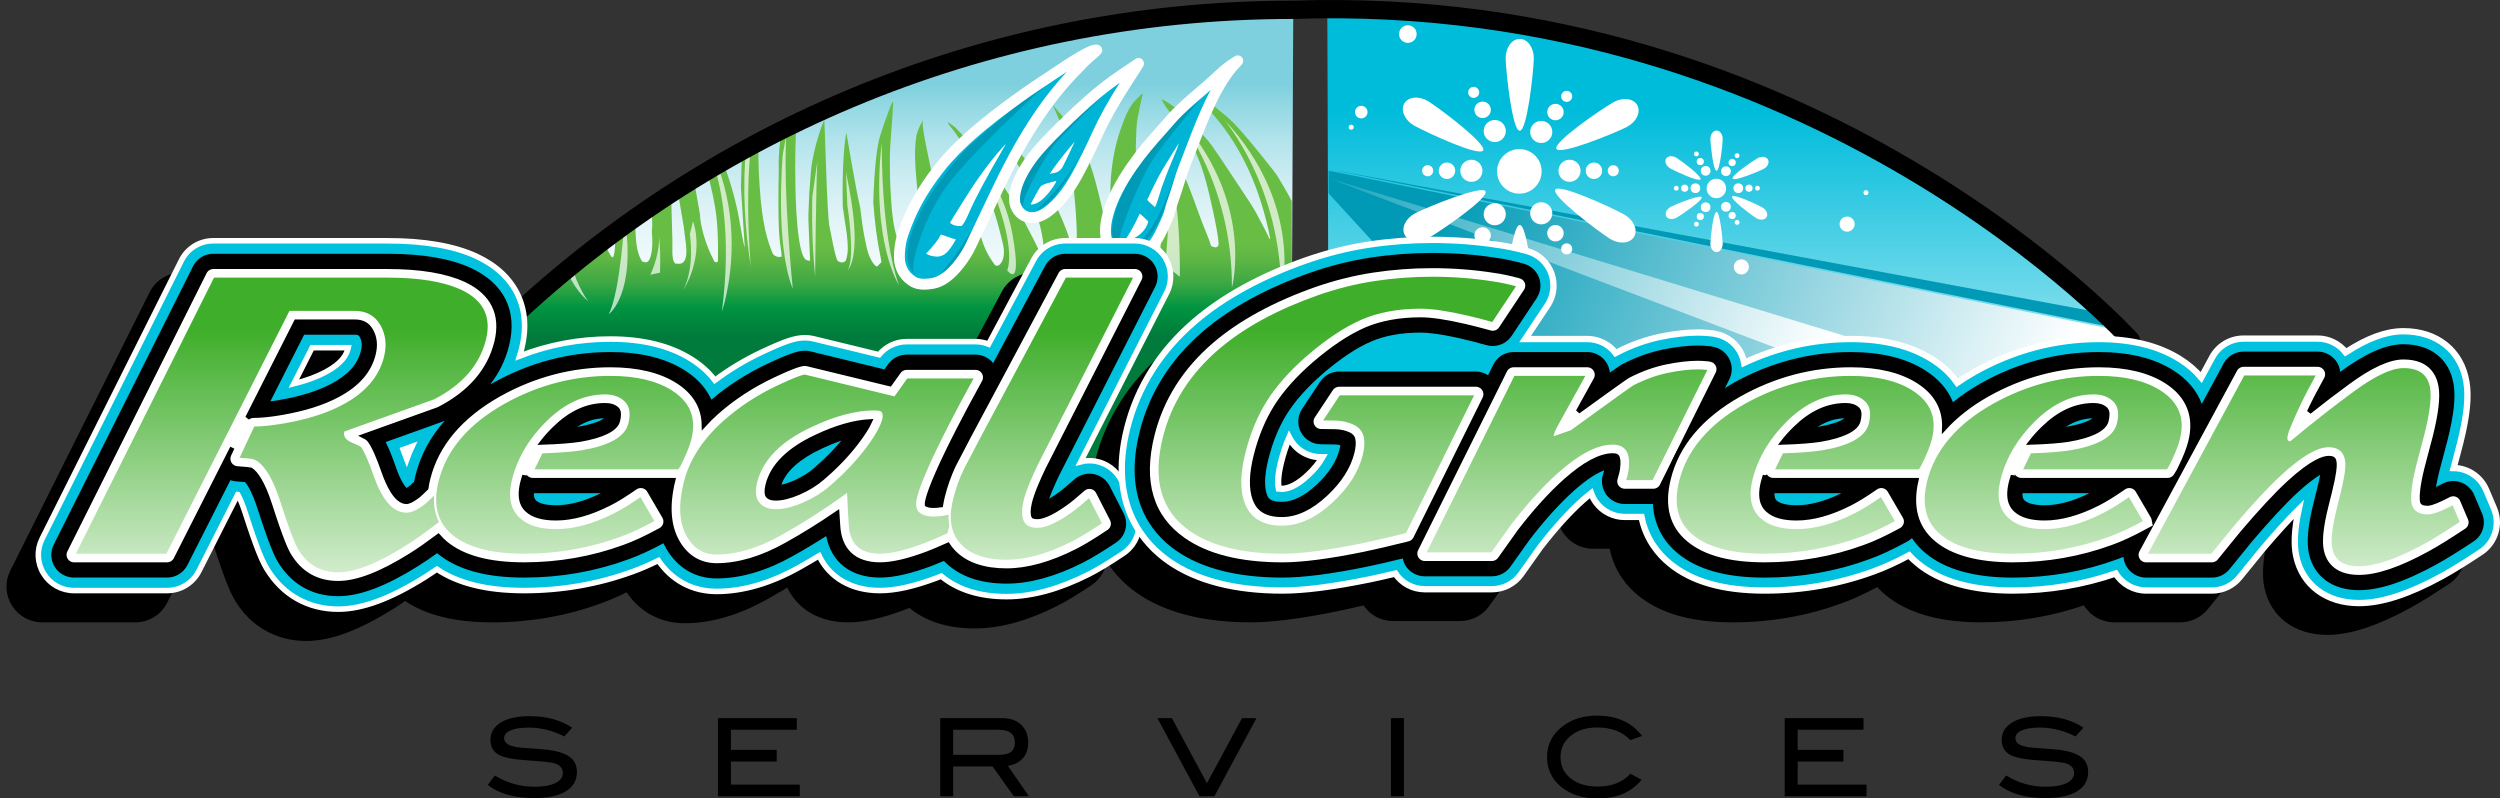 <?xml version="1.0" encoding="utf-8"?>
<!-- Generator: Adobe Illustrator 16.2.0, SVG Export Plug-In . SVG Version: 6.00 Build 0)  -->
<!DOCTYPE svg PUBLIC "-//W3C//DTD SVG 1.1//EN" "http://www.w3.org/Graphics/SVG/1.1/DTD/svg11.dtd">
<svg version="1.1" id="Layer_1" xmlns="http://www.w3.org/2000/svg" xmlns:xlink="http://www.w3.org/1999/xlink" x="0px" y="0px"
	 viewBox="0 0 225.596 72.047" enable-background="new 0 0 225.596 72.047"
	 xml:space="preserve">
<rect x="0" y="0" width="225.596" height="72.047" fill="#333333" stroke="none"/>
<g>
	<g>
		<g>
			<linearGradient id="SVGID_1_" gradientUnits="userSpaceOnUse" x1="158.692" y1="48.419" x2="158.692" y2="10.039">
				<stop  offset="0" style="stop-color:#FFFFFF"/>
				<stop  offset="1" style="stop-color:#00BCDB"/>
			</linearGradient>
			<path fill="url(#SVGID_1_)" d="M119.914,40.547l77.697,0.359l-5.271-10.279c-18.648-18.429-44.276-29.812-72.566-29.812"/>
		</g>
		<g>
			
				<linearGradient id="SVGID_2_" gradientUnits="userSpaceOnUse" x1="160.892" y1="36.213" x2="160.892" y2="7.673" gradientTransform="matrix(-1 0 0 1 241.311 0)">
				<stop  offset="0" style="stop-color:#FFFFFF"/>
				<stop  offset="0.243" style="stop-color:#FCFEFE"/>
				<stop  offset="0.415" style="stop-color:#F3FBFC"/>
				<stop  offset="0.564" style="stop-color:#E3F5F8"/>
				<stop  offset="0.702" style="stop-color:#CDEDF2"/>
				<stop  offset="0.83" style="stop-color:#B1E3EB"/>
				<stop  offset="0.951" style="stop-color:#8ED6E2"/>
				<stop  offset="1" style="stop-color:#7ED0DE"/>
			</linearGradient>
			<path fill="url(#SVGID_2_)" d="M116.563,30.627H44.137C62.784,12.198,88.413,0.815,116.703,0.815L116.563,30.627z"/>
		</g>
		<g>
			<defs>
				<path id="SVGID_3_" d="M116.508,0.443c-28.291,0-53.578,11.383-72.225,29.812l-0.927,6.399l73.292,8.629L116.508,0.443z"/>
			</defs>
			<clipPath id="SVGID_4_">
				<use xlink:href="#SVGID_3_"  overflow="visible"/>
			</clipPath>
			
				<linearGradient id="SVGID_5_" gradientUnits="userSpaceOnUse" x1="-936.345" y1="21.977" x2="-936.345" y2="45.755" gradientTransform="matrix(-1 0 0 1 -858.688 0)">
				<stop  offset="0" style="stop-color:#68BD45"/>
				<stop  offset="0.061" style="stop-color:#5DB644"/>
				<stop  offset="0.146" style="stop-color:#3FA944"/>
				<stop  offset="0.244" style="stop-color:#009441"/>
				<stop  offset="0.352" style="stop-color:#007B3B"/>
			</linearGradient>
			<path clip-path="url(#SVGID_4_)" fill-rule="evenodd" clip-rule="evenodd" fill="url(#SVGID_5_)" d="M38.762,18.427
				c-0.007,0.701,0.196,1.44,0.377,2.142c0.076,0.286,0.219,0.678,0.384,1.017c0.218,0.482,0.377,0.905,0.415,1.018l0.144,0.286
				v-0.286l0.037-3.866c0.022-1.273,0.287-2.54,0.965-3.7l0.264-0.453c0.037,0,0.098-0.136,0.121-0.136
				c-0.234,1.267-0.317,3.105-0.114,4.259c0.181,0.966,0.43,2.005,0.777,3.053c0.264,0.875,0.437,1.356,0.52,1.471
				c0.061-0.031,0.045-0.853-0.061-2.436c-0.023-0.505-0.038-1.748-0.015-3.663c0.022-1.582-0.144-3.195,0.474-4.688l0.189-0.451
				c-0.099,0.226,0.172,1.492,0.255,2.231c0.068,0.647,0.302,1.266,0.459,1.892c0.249,1.122,0.551,2.14,0.904,3.074
				c0.588,1.553,1.01,2.57,1.229,2.992c0.075,0,0.105-0.03,0.105-0.084l-0.18-6.774c-0.023-0.762,0.014-2.178,0.233-3.754
				c0.121-0.903,0.286-1.19,0.324-1.303c0.286-0.814,0.648-1.153,0.618-1.041c-0.076,0.309,0.023,1.749,0.083,2.284
				c0.098,0.874,0.249,1.922,0.37,3.444c0.136,1.5,0.573,3.331,1.296,5.449c0.031,0.113,0.332,1.069,0.769,2.231
				c0.076,0,0.038-0.34,0.023-0.369l-0.068-0.506c-0.053-0.256-0.09-5.109,0.068-6.889c0.414-4.462,1.703-5.336,1.628-5.058
				l-0.083,0.4c-0.52,2.569-0.242,5.192-0.067,7.792c0.03,0.536,0.089,0.731,0.142,0.988c0.167,0.701,0.287,1.409,0.325,1.438
				l0.383,1.215c0.023-0.062,0.061-0.822,0.098-1.298V19.95c0-0.536,0.076-1.07,0.136-1.945c0.083-1.243,0.369-2.456,0.686-3.67
				c0.181-0.709,0.61-1.893,0.664-1.893c0.037,0.054,0.323,0.958,0.467,1.41c0.075,0.227-0.045,0.565-0.038,0.595
				c0.03,0.083,0,0.506-0.083,1.267c-0.068,0.762-0.204,5.449,1.176,7.424c0.21,0.317,0.301-0.361,0.324-0.73l0.061-1.244
				c0.037-0.927,0.143-1.808,0.143-2.736v-1.16c0.181,0.309,0.445,1.078,0.881,1.613c0.467,0.564,0.769,0.957,0.769,0.927v0.904
				c0.052,1.131,0.098,2.035,0.595,2.879l0.333,0.083c0.557,0,0.655-1.553,0.573-2.45c-0.054-0.398,0.019-0.663,0.019-0.858
				l-0.03-1.025l1.748-1.205l0.079,2.863c0.076,1.38-0.129,2.458,0.294,2.789c0.045,0.029,0.068,0,0.121,0
				c1.153,0.226,0.829-1.575,0.821-1.801l-0.195-1.554l-0.457-2.69l1.478-0.935l0.448,2.549c0.015,0.851,0.422,2.599,1.281,4.204
				c0.076,0.144,0.339,0.144,0.339-0.021c0.038-1.892-0.038-3.476-0.241-4.748c-0.506-3.106-1.569-6.12-3.045-9l-0.286-0.565
				c0.06,0.052,0.587,0.452,0.859,0.678c1.071,0.927,2.578,3.64,2.856,4.115c0.505,0.881,1.19,3.022,1.613,4.944
				c0.112,0.451,0.542,3.157,0.663,3.385l-0.346-5.442c0.06-2.179,0.083-4.605,0.678-6.467c0.038-0.083,0.023-0.195,0.182-0.626
				c0.007-0.022,0.459-1.235,0.459-1.213c0.083,0.399,0.626,1.552,0.663,1.667l0.083,0.143l-0.113,0.339
				c-0.271,0.905-0.528,2.202-0.264,6.067c0.234,3.422,0.679,4.832,1.161,6.015c0.165,0.422,0.844,0.4,0.829,0.286
				c-0.023-0.452-0.144-0.965-0.204-1.726c-0.082-0.874-0.105-2.396-0.082-4.658c0-0.73,0.037-1.018,0.022-1.635
				c-0.015-0.34-0.015-0.709,0.015-1.048c0.022-0.279,0.045-0.701,0.045-0.701l0.101-0.881l0.723-0.331l0.693-0.452
				c-0.09,0.226-0.349,10.188,0.767,11.657c0.121,0.167,0.482,0.219,0.482,0.167l-0.15-3.61c-0.023-0.709,0.09-2.261,0.075-2.404
				l0.153-2.043c0.211-2.26,1.206-4.702,1.206-4.672c0.038,0.144,0.247,8.666,0.465,9.653c0.181,0.791,0.43,2.397,0.693,3.023
				c0.114,0.248,0.716,0.36,0.815-0.03c0.121-0.453,0.181-0.709,0.128-1.554c-0.06-1.017-0.241-1.726-0.331-2.516l-0.099-0.649
				c0,0-0.135-4.22,0.317-6.752c0,0,0.888,5.276,1.213,6.587c0.061,0.195,0.143,1.1,0.263,1.913
				c0.076,0.513,0.204,1.161,0.317,1.666c0.188,1.018,0.565,1.613,0.845,1.869c0.179,0.166,0.286-0.143,0.52-0.316
				c0.083-0.053-0.46-1.688-0.724-5.419l0.008-0.309c0,0,0.089-3.432,0.482-5.193c-0.008-0.061,0.218-0.791,0.293-1.018
				c0.264-0.761,1.047-3.104,1.01-2.426c-0.068,1.583-0.301,3.722-0.301,5.08c0,1.018,0.022,2.313,0.098,3.331
				c0.098,1.5,0.241,4.658,1.892,5.789c0.399,0.278,1.025,0.082,1.062-0.37c0.045-0.504,0.023-0.987-0.038-1.349
				c-0.181-1.131-0.399-3.022-0.625-5.705c-0.105-1.214-0.181-2.428-0.022-3.642c0.098-0.738,0.647-1.695,0.641-1.552
				c-0.196,0.196,0.286,2.427,0.844,5.021c0.324,1.552,0.746,3.052,1.266,4.461c0.218,0.647,0.445,1.304,0.664,1.951
				c0.241,0.701,0.467,1.154,0.7,1.38c0.083,0.083,0.204,0,0.204-0.083c-0.144-2.713-0.445-5.027-0.919-6.971
				c-0.128-0.535-0.241-1.274-0.241-1.81c0-0.257-0.046-1.297,0.022-1.07c0.437,1.356,1.727,3.979,2.164,5.697
				c0.143,0.514,0.302,1.018,0.422,1.53c0.241,1.07,0.678,2.027,1.326,2.879c0.196,0.25,0.505,0,0.619-0.203
				c0.241-0.422,0.286-0.987,0.12-1.688c-0.521-2.231-1.101-4.01-1.719-5.367c-0.784-1.719-1.967-3.979-3.053-5.252
				c-0.632-0.762,0.46,0.112,0.46,0.112c0.776,0.852,1.763,1.727,2.472,2.631c1.567,1.944,3.369,4.884,5.261,8.802H94l0.03-0.022
				c0.181-0.255,0.128-0.654,0.121-0.821c-0.06-0.821-0.354-2.117-1.175-4.771c-0.648-2.088-2.253-4.267-3.581-5.645
				c-0.045-0.062-0.257-0.257-0.257-0.34c0.174,0,2.126,1.379,2.707,2.171c0.926,1.304,2.004,2.518,2.788,3.866
				c1.229,2.148,1.854,4.122,1.869,4.235c0.083,0.763,0.648,1.975,0.664-0.339c0.008-0.113,0-1.326-0.211-3.579
				c-0.18-2.035-0.301-3.701-0.935-5.676c-0.354-1.078-0.694-1.778-0.881-2.201l-0.196-0.369c1.017,1.1,2.465,2.939,2.984,4.205
				c0.807,1.975,1.214,3.897,1.455,4.854c0.233,0.934,0.738,4.749,1.266,4.749h0.294c0.007-0.258-0.693-3.619-0.738-5.593
				c-0.046-2.036,0.316-4.319,0.927-5.984c0.302-0.822,0.535-1.583,1.123-2.375c0.038-0.052,0.294-0.339,0.761-0.791h0.121
				c-0.045,0-0.317,1.273-0.467,2.118c-0.136,0.708-0.136,1.356-0.158,2.065c-0.099,2.141,0.249,4.484,1.032,7.084
				c0.241,0.762,0.461,1.522,0.739,2.254l0.287,0.769l0.098,0.195l0.098-1.273c0.061-0.052,0.039-0.362,0.039-0.565l0.142-2.652
				c0.083-1.439,0.324-2.902-0.022-4.349l-0.746-2.171l0.407,0.399c0.023,0.022,0.264,0.279,0.581,0.67
				c1.944,2.436,2.57,5.367,3.738,8.103c0.181,0.43,0.286,0.738,0.347,0.964c0.029,0.138,0.195,0.197,0.482,0.227
				c0.173-0.059,0.249-0.173,0.233-0.398c-0.045-0.648-0.294-2.005-0.761-4.032c-0.459-1.981-1.01-3.979-2.208-5.758
				c-1.048-1.553-2.148-2.857-2.155-3.167c0.264,0.083,1.131,0.648,1.469,0.958c1.508,1.417,2.511,2.487,2.992,3.136
				c0.347,0.481,1.229,1.778,2.638,3.927c0.738,1.1,1.207,1.831,1.402,2.2c0.686,1.266,1.079,2.034,1.2,2.345h0.081
				c-0.882-4.516-2.592-8.276-5.155-11.208l-0.362-0.422c-1.748-2.035,0.173-0.452,0.317-0.482c0.339,0.338,0.618,0.565,0.83,0.73
				c0.738,0.565,1.22,1.079,1.959,1.923c0.573,0.647,2.781,3.36,3.023,3.754c1.234,2.004,2.02,3.557,2.343,4.656
				c0.527,1.78,0.769,3.136,0.761,4.04l-0.015,10.721L96.979,45.283L37.014,35.245l-0.038-10.441
				c0.211-2.707,0.414-4.432,0.618-5.132c0.204-0.679,0.384-1.388,0.664-2.035l0.498-1.214
				C38.762,16.393,38.792,17.637,38.762,18.427"/>
			<path clip-path="url(#SVGID_4_)" fill-rule="evenodd" clip-rule="evenodd" fill="#FFFFFF" d="M62.843,7.382l0.015,0.113
				c0.022,0.113,1.296,2.245,2.457,2.307c0.06,0.008,0.113,0,0.135-0.022c-0.068-0.174-0.897-1.711-1.033-1.832
				c-0.15-0.15-0.55-0.302-1.183-0.452C63.099,7.472,62.963,7.427,62.843,7.382"/>
			<path opacity="0.69" clip-path="url(#SVGID_4_)" fill-rule="evenodd" clip-rule="evenodd" fill="#FFFFFF" d="M104.96,13.316
				c0,0,1.003,2.762,0.179,10.614l1.327,1.04C106.466,24.971,106.645,17.082,104.96,13.316z"/>
			<path opacity="0.69" clip-path="url(#SVGID_4_)" fill-rule="evenodd" clip-rule="evenodd" fill="#FFFFFF" d="M106,10.162
				c0,0,5.234,6.096,5.164,15.812C111.163,25.975,113.35,18.015,106,10.162z"/>
			<path opacity="0.69" clip-path="url(#SVGID_4_)" fill-rule="evenodd" clip-rule="evenodd" fill="#FFFFFF" d="M110.446,10.771
				c0,0,5.235,6.096,5.163,15.813C115.609,26.585,117.796,18.624,110.446,10.771z"/>
			<path opacity="0.69" clip-path="url(#SVGID_4_)" fill-rule="evenodd" clip-rule="evenodd" fill="#FFFFFF" d="M90.887,24.392
				c0,0,0.869-1.701-1.216-7.016c0,0-1.006-2.57-2.535-4.237c0,0,3.334,2.952,4.237,8.058
				C92.277,26.303,90.887,24.392,90.887,24.392z"/>
			<path opacity="0.69" clip-path="url(#SVGID_4_)" fill-rule="evenodd" clip-rule="evenodd" fill="#FFFFFF" d="M79.567,12.829
				c0,0-0.108,8.333,1.56,12.918C81.127,25.747,78.572,21.81,79.567,12.829z"/>
			<path opacity="0.69" clip-path="url(#SVGID_4_)" fill-rule="evenodd" clip-rule="evenodd" fill="#FFFFFF" d="M76.462,18.525
				c0,0,0.74,4.583,0.045,5.833c0,0,1.492-1.191-0.166-8.787L76.462,18.525z"/>
			<path opacity="0.69" clip-path="url(#SVGID_4_)" fill-rule="evenodd" clip-rule="evenodd" fill="#FFFFFF" d="M73.304,17.749
				c0,0-0.131,3.273,0.25,7.233c0,0,0.092-8.257,0.195-10.376L73.304,17.749z"/>
			<path opacity="0.69" clip-path="url(#SVGID_4_)" fill-rule="evenodd" clip-rule="evenodd" fill="#FFFFFF" d="M70.637,13.938
				c0,0-0.729,8.093,0.903,12.122c0,0-0.872-8.485-0.594-13.834L70.637,13.938z"/>
			<path opacity="0.69" clip-path="url(#SVGID_4_)" fill-rule="evenodd" clip-rule="evenodd" fill="#FFFFFF" d="M68.31,8.832
				c0,0-2.154,4.862-0.556,15.282c0,0-0.903-10.003,0.799-14.726L68.31,8.832z"/>
			<path opacity="0.69" clip-path="url(#SVGID_4_)" fill-rule="evenodd" clip-rule="evenodd" fill="#FFFFFF" d="M61.502,9.492
				c0,0,5.438,4.79,3.637,18.639C65.14,28.131,68.71,17.948,61.502,9.492z"/>
			<path opacity="0.69" clip-path="url(#SVGID_4_)" fill-rule="evenodd" clip-rule="evenodd" fill="#FFFFFF" d="M42.974,13.321
				c0,0-0.386,9.157,1.542,14.748C44.516,28.069,43.167,17.948,42.974,13.321z"/>
			<path opacity="0.69" clip-path="url(#SVGID_4_)" fill-rule="evenodd" clip-rule="evenodd" fill="#FFFFFF" d="M46.637,10.911
				c0,0-1.253,8.098,1.156,14.46C47.793,25.371,46.541,16.406,46.637,10.911z"/>
			<path opacity="0.69" clip-path="url(#SVGID_4_)" fill-rule="evenodd" clip-rule="evenodd" fill="#FFFFFF" d="M50.685,11.489
				c0,0-2.505,11.471,2.41,15.712C53.095,27.201,49.529,22.96,50.685,11.489z"/>
			<path opacity="0.69" clip-path="url(#SVGID_4_)" fill-rule="evenodd" clip-rule="evenodd" fill="#FFFFFF" d="M53.48,13.9
				c0,0-1.542,4.434-0.771,9.06L53.48,13.9z"/>
			<path opacity="0.69" clip-path="url(#SVGID_4_)" fill-rule="evenodd" clip-rule="evenodd" fill="#FFFFFF" d="M56.373,19.587
				c0,0-0.385,6.748-1.446,8.771C54.927,28.358,57.434,26.623,56.373,19.587z"/>
			<path opacity="0.69" clip-path="url(#SVGID_4_)" fill-rule="evenodd" clip-rule="evenodd" fill="#FFFFFF" d="M59.457,21.226
				c0,0,0.193,1.446-0.771,3.567l0.868-0.193C59.554,24.6,59.65,22.768,59.457,21.226z"/>
			<path opacity="0.69" clip-path="url(#SVGID_4_)" fill-rule="evenodd" clip-rule="evenodd" fill="#FFFFFF" d="M62.252,21.129
				c0,0,0.482,2.893-0.579,5.013c0,0,1.928-2.893,0.868-6.169L62.252,21.129z"/>
		</g>
		<g>
			<path fill-rule="evenodd" clip-rule="evenodd" fill="#00B4D5" d="M99.002,4.449c-0.2-0.046-0.699,0.074-2.651,1.332
				c-2.25,1.479-3.463,2.305-3.742,2.504c-2.478,1.764-5.775,4.182-7.887,6.914c-1.438,1.858-2.464,3.637-3.216,5.888
				c-0.327,0.985-0.347,2.031-0.274,2.484c0.126,0.772,0.54,1.365,1.219,1.778c0.393,0.233,0.973,0.286,1.739,0.152
				c0.832-0.146,1.658-0.759,2.497-1.864c0.386-0.506,0.7-1.013,0.932-1.506c0.759-1.604,1.532-3.217,2.291-4.821
				c1.938-4.097,4.237-8.079,7.447-11.29c0.16-0.166,0.541-0.579,0.973-0.959C98.823,4.649,99.029,4.449,99.002,4.449"/>
			<path fill-rule="evenodd" clip-rule="evenodd" fill="#00B4D5" d="M105.242,19.729c-0.645,1.405-1.232,3.17-3.136,3.356
				c-1.152,0.106-1.919-0.332-2.285-1.318c-0.487-1.339,0.173-3.796,2.211-6.721c1.272-1.825,2.297-2.845,3.663-4.422
				c1.013-1.152,2.884-2.604,4.017-3.67c1.092-1.026,1.306-1.099,1.785-1.413c0.059-0.033,0.14-0.093,0.106-0.053l-0.286,0.307
				c-0.66,0.706-1.359,1.778-2.059,3.197c-0.932,1.885-1.671,4.01-2.445,5.954c-0.419,1.065-0.499,1.599-1.064,3.204
				C105.556,18.663,105.469,19.229,105.242,19.729"/>
			<path fill-rule="evenodd" clip-rule="evenodd" fill="#00B4D5" d="M102.752,5.694l0.02-0.046l-0.06,0.046
				c-0.106,0.074-0.207,0.14-0.313,0.213c-0.958,0.639-2.244,1.465-3.596,2.631c-1.026,0.879-1.985,1.771-2.943,2.717
				c-1.366,1.339-2.186,2.271-2.511,2.697c-1.639,2.111-1.958,3.736-1.665,4.536c0.406,1.093,1.599,1.459,2.804,0.605
				c1-0.705,1.918-1.831,2.757-3.376c0.612-1.133,1.212-2.345,1.805-3.65c0.652-1.445,1.559-3.05,2.697-4.802
				C102.373,6.307,102.719,5.774,102.752,5.694"/>
			<path fill-rule="evenodd" clip-rule="evenodd" fill="#FFFFFF" d="M90.777,12.968l-0.06,0.1c0,0.033-0.094,0.188-0.234,0.42
				c-1.471,2.53-2.491,4.436-3.043,5.721c-0.273,0.64-0.5,1.039-0.68,1.192c-0.466,0.021-0.812-0.086-1.032-0.3
				c0-0.026,0.479-0.806,1.464-2.371C88.453,15.731,89.685,14.12,90.777,12.968"/>
			<path fill-rule="evenodd" clip-rule="evenodd" fill="#FFFFFF" d="M106.388,12.909c-0.006-0.013-1.165,1.852-1.438,2.317
				c-0.9,1.553-1.305,2.611-1.418,2.778c0.027,0.166,0.347,0.359,0.686,0.691c0.207-0.353,0.346-0.985,0.605-1.758
				c0.453-1.292,0.873-2.244,1.379-3.47L106.388,12.909z"/>
			<path fill-rule="evenodd" clip-rule="evenodd" fill="#FFFFFF" d="M86.261,21.606l-0.107,0.173c-0.04,0.1-0.525,0.912-0.911,1.159
				c-0.467,0.307-0.813,0.22-1.159,0.159c-0.174-0.026-0.547-0.199-0.507-0.239l0.12-0.113l0.34-0.366l0.339-0.413
				c0.239-0.326,0.26-0.3,0.507-0.786C84.922,21.113,85.828,21.513,86.261,21.606"/>
			<path fill-rule="evenodd" clip-rule="evenodd" fill="#FFFFFF" d="M95.312,16.312l-0.014,0.1c-0.02,0.1-1.145,1.984-2.171,2.038
				c-0.052,0.007-0.1,0-0.12-0.021c0.061-0.152,0.793-1.512,0.913-1.618c0.133-0.133,0.485-0.267,1.045-0.399
				C95.086,16.391,95.206,16.352,95.312,16.312"/>
			<path fill-rule="evenodd" clip-rule="evenodd" fill="#FFFFFF" d="M96.732,13.32c-0.113,0.207-0.792,1.752-0.959,1.918
				c-0.28,0.301-0.473,0.36-0.906,0.42l-0.146,0.047c0.252-0.373,0.3-0.474,0.778-1.105c0.32-0.427,1.073-1.359,1.479-1.812
				L96.732,13.32z"/>
			<path fill-rule="evenodd" clip-rule="evenodd" fill="#FFFFFF" d="M103.617,19.989l-0.199-0.206
				c-0.246-0.207-0.553-0.547-0.58-0.48c-0.659,1.426-1.112,2.046-1.278,2.338c0.053,0.014,0.219,0.047,0.24,0.034
				c0.739-0.141,1.579-0.801,1.792-1.592L103.617,19.989z"/>
			<path fill-rule="evenodd" clip-rule="evenodd" fill="#009AB6" d="M100.371,21.061c0,0-0.499-3.303,5.107-9.6
				c0,0,2.841-2.957,3.955-3.84c0,0-4.723,5.569-5.645,7.142c-0.92,1.574-3.224,6.874-2.84,7.719
				C100.948,22.481,100.294,21.675,100.371,21.061z"/>
			<path fill-rule="evenodd" clip-rule="evenodd" fill="#009AB6" d="M91.994,17.599c0,0-0.104-2.434,4.452-6.561
				c0,0,2.291-1.921,3.167-2.475c0,0-3.859,3.667-4.65,4.736c-0.791,1.069-2.875,4.73-2.663,5.373
				C92.3,18.673,91.889,18.037,91.994,17.599z"/>
			<path fill-rule="evenodd" clip-rule="evenodd" fill="#009AB6" d="M81.886,23.257c0,0-0.5-3.302,5.107-9.599
				c0,0,3.11-3.072,7.834-6.374c0,0-6.994,6.165-9.522,9.676c-1.882,2.611-3.226,6.873-2.842,7.718
				C82.462,24.678,81.809,23.872,81.886,23.257z"/>
			<path fill-rule="evenodd" clip-rule="evenodd" fill="#009AB6" d="M84.92,24.678c0,0,2.764-3.341,4.3-6.72
				C89.22,17.958,86.648,24.063,84.92,24.678z"/>
			<path fill-rule="evenodd" clip-rule="evenodd" fill="#009AB6" d="M102.061,22.404c0,0,1.998-0.615,3.916-6.49
				C105.977,15.914,104.479,22.404,102.061,22.404z"/>
			<path fill-rule="evenodd" clip-rule="evenodd" fill="#009AB6" d="M93.521,18.957c0,0,2.803-2.305,4.415-5.952
				C97.937,13.005,95.556,18.419,93.521,18.957z"/>
		</g>
		<linearGradient id="SVGID_6_" gradientUnits="userSpaceOnUse" x1="181.413" y1="44.056" x2="128.742" y2="21.206">
			<stop  offset="0" style="stop-color:#FFFFFF"/>
			<stop  offset="1" style="stop-color:#009AB6"/>
		</linearGradient>
		<polygon fill="url(#SVGID_6_)" points="190.984,29.775 119.884,15.398 119.884,17.442 130.958,29.539 130.958,40.6 195.51,40.6 
			195.51,33.114 		"/>
		<linearGradient id="SVGID_7_" gradientUnits="userSpaceOnUse" x1="164.508" y1="32.023" x2="115.734" y2="10.863">
			<stop  offset="0" style="stop-color:#FFFFFF"/>
			<stop  offset="1" style="stop-color:#009AB6"/>
		</linearGradient>
		<polygon fill="url(#SVGID_7_)" points="173.144,32.354 119.884,16.079 164.154,32.879 		"/>
		<polygon fill="#009AB6" points="119.714,15.229 189.736,29.368 190.247,28.347 		"/>
		<circle fill="#FFFFFF" cx="166.679" cy="20.225" r="0.681"/>
		<circle fill="#FFFFFF" cx="127.041" cy="3.075" r="0.795"/>
		<circle fill="#FFFFFF" cx="122.837" cy="10.116" r="0.568"/>
		<circle fill="#FFFFFF" cx="121.929" cy="11.479" r="0.227"/>
		<circle fill="#FFFFFF" cx="168.382" cy="17.386" r="0.227"/>
		<circle fill="#FFFFFF" cx="157.138" cy="24.087" r="0.682"/>
		<path fill-rule="evenodd" clip-rule="evenodd" fill="#FFFFFF" d="M83.4,26.139L83.4,26.139c-0.491,0-0.907-0.099-1.235-0.293
			c-0.816-0.497-1.303-1.209-1.453-2.121c-0.08-0.497-0.068-1.63,0.292-2.719c0.732-2.192,1.718-3.997,3.295-6.033
			c2.273-2.941,5.991-5.591,7.988-7.014c0.326-0.232,1.596-1.093,3.759-2.515c2.033-1.311,2.534-1.42,2.845-1.42
			c0.065,0,0.127,0.007,0.188,0.02l0,0c0.159,0.038,0.293,0.153,0.352,0.312c0.13,0.359-0.052,0.512-0.821,1.156
			c-0.35,0.307-0.68,0.655-0.856,0.842l-0.078,0.08c-2.727,2.729-4.994,6.168-7.357,11.16c-0.38,0.804-0.762,1.607-1.146,2.413
			c-0.383,0.804-0.765,1.607-1.145,2.409c-0.249,0.525-0.58,1.062-0.986,1.593c-0.917,1.21-1.834,1.88-2.802,2.051
			C83.938,26.112,83.655,26.139,83.4,26.139z M96.285,6.462C94.33,7.749,93.15,8.55,92.857,8.759
			c-1.956,1.394-5.596,3.986-7.782,6.813c-1.506,1.945-2.444,3.662-3.14,5.743c-0.286,0.865-0.32,1.837-0.254,2.252
			c0.103,0.624,0.427,1.094,0.99,1.437c0.17,0.101,0.417,0.153,0.729,0.153l0,0c0.199,0,0.423-0.021,0.67-0.064
			c0.702-0.123,1.439-0.688,2.19-1.678c0.365-0.479,0.66-0.955,0.879-1.418c0.38-0.804,0.763-1.607,1.146-2.412
			c0.383-0.805,0.766-1.608,1.146-2.411C91.644,12.499,93.783,9.147,96.285,6.462z"/>
		<path fill-rule="evenodd" clip-rule="evenodd" fill="#FFFFFF" d="M101.863,23.607c-1.179,0-2.016-0.572-2.418-1.654
			c-0.586-1.614,0.264-4.294,2.269-7.173c0.969-1.39,1.783-2.303,2.725-3.361c0.308-0.347,0.627-0.705,0.97-1.101
			c0.671-0.764,1.662-1.618,2.622-2.444c0.528-0.455,1.027-0.884,1.43-1.263c0.96-0.901,1.282-1.104,1.654-1.338
			c0.063-0.04,0.129-0.08,0.2-0.126l0.065-0.041C111.445,5.064,111.545,5,111.693,5c0.191,0,0.366,0.11,0.446,0.283
			c0.081,0.172,0.047,0.389-0.076,0.534l-0.304,0.328c-0.636,0.68-1.319,1.745-1.976,3.079c-0.676,1.365-1.254,2.875-1.814,4.334
			c-0.205,0.536-0.409,1.066-0.614,1.584c-0.214,0.544-0.336,0.94-0.489,1.441c-0.141,0.458-0.3,0.978-0.57,1.744
			c-0.081,0.211-0.139,0.428-0.202,0.655c-0.087,0.316-0.177,0.645-0.321,0.963c-0.064,0.139-0.125,0.277-0.188,0.419
			c-0.6,1.349-1.345,3.027-3.348,3.224C102.106,23.602,101.982,23.607,101.863,23.607z M109.246,8.122
			c-0.186,0.162-0.378,0.328-0.575,0.497c-0.934,0.804-1.9,1.636-2.522,2.345c-0.342,0.396-0.666,0.759-0.977,1.108
			c-0.921,1.035-1.717,1.929-2.652,3.271c-2.15,3.085-2.503,5.307-2.154,6.272c0.287,0.771,0.863,1.082,1.778,0.998
			c1.433-0.141,1.973-1.357,2.545-2.646c0.064-0.146,0.128-0.288,0.191-0.428c0.111-0.245,0.188-0.522,0.268-0.815
			c0.065-0.239,0.134-0.487,0.226-0.731c0.26-0.738,0.416-1.247,0.553-1.695c0.153-0.501,0.286-0.935,0.515-1.515
			c0.205-0.516,0.407-1.044,0.61-1.574c0.568-1.481,1.156-3.013,1.851-4.418C109.017,8.559,109.131,8.336,109.246,8.122z"/>
		<path fill-rule="evenodd" clip-rule="evenodd" fill="#FFFFFF" d="M93.129,20.131L93.129,20.131c-0.877,0-1.621-0.535-1.941-1.397
			c-0.433-1.179,0.217-3.05,1.737-5.007c0.358-0.468,1.219-1.438,2.555-2.747c1.021-1.007,1.992-1.903,2.969-2.74
			c1.25-1.077,2.426-1.858,3.371-2.485l0.616-0.419c0.177-0.138,0.424-0.138,0.602-0.001c0.176,0.137,0.239,0.375,0.15,0.582
			l-0.019,0.046c-0.045,0.105-0.191,0.337-1.046,1.647c-1.135,1.745-2.03,3.338-2.662,4.736c-0.592,1.305-1.204,2.542-1.82,3.681
			c-0.872,1.605-1.85,2.799-2.906,3.544C94.216,19.937,93.659,20.131,93.129,20.131z M101.047,7.463
			c-0.614,0.434-1.278,0.933-1.96,1.521c-0.96,0.823-1.914,1.704-2.919,2.696c-1.301,1.275-2.127,2.202-2.467,2.646
			c-1.654,2.132-1.779,3.561-1.593,4.069c0.178,0.479,0.551,0.755,1.021,0.755c0.327,0,0.687-0.132,1.039-0.381
			c0.933-0.659,1.81-1.739,2.61-3.211c0.604-1.117,1.207-2.335,1.79-3.618C99.17,10.604,100.005,9.099,101.047,7.463z"/>
		<g>
			<g>
				<path fill="#FFFFFF" d="M138.404,26.725c-0.045-1.256-0.595-6.423-1.267-6.423c-0.673,0-1.224,5.167-1.267,6.423
					c-0.001,0.036-0.003,0.071-0.003,0.108c0,0.003,0.001,0.006,0.001,0.009c0,0.006-0.001,0.013-0.001,0.019
					c0,0.954,0.567,1.728,1.27,1.728c0.7,0,1.269-0.773,1.269-1.728c0-0.006,0-0.013,0-0.019c0-0.003,0-0.006,0-0.009
					C138.406,26.796,138.404,26.761,138.404,26.725z"/>
				<path fill="#FFFFFF" d="M135.871,5.376c0.043,1.255,0.594,6.423,1.267,6.423c0.672,0,1.222-5.168,1.267-6.423
					c0-0.037,0.002-0.072,0.002-0.109c0-0.002,0-0.006,0-0.009c0-0.006,0-0.012,0-0.018c0-0.954-0.568-1.728-1.269-1.728
					c-0.702,0-1.27,0.773-1.27,1.728c0,0.006,0.001,0.012,0.001,0.018c0,0.003-0.001,0.006-0.001,0.009
					C135.868,5.304,135.87,5.339,135.871,5.376z"/>
				<path fill="#FFFFFF" d="M140.458,13.433c0.318,0.593,5.13-1.373,6.255-1.932c0.033-0.016,0.064-0.031,0.096-0.048
					c0.004-0.003,0.006-0.004,0.009-0.005c0.005-0.003,0.011-0.006,0.016-0.009c0.84-0.452,1.253-1.319,0.919-1.936
					c-0.33-0.617-1.281-0.75-2.123-0.298c-0.003,0.003-0.009,0.006-0.016,0.009c-0.002,0.001-0.004,0.002-0.007,0.004
					c-0.032,0.017-0.063,0.035-0.095,0.054C144.427,9.905,140.137,12.841,140.458,13.433z"/>
				<path fill="#FFFFFF" d="M134.052,17.266c-0.318-0.592-5.13,1.374-6.256,1.932c-0.031,0.015-0.063,0.031-0.096,0.049
					c-0.002,0.001-0.006,0.003-0.008,0.004c-0.006,0.003-0.012,0.007-0.016,0.009c-0.84,0.452-1.252,1.318-0.92,1.936
					s1.283,0.75,2.122,0.299c0.005-0.003,0.011-0.007,0.017-0.01c0.002-0.001,0.004-0.002,0.008-0.004
					c0.031-0.018,0.062-0.035,0.094-0.054C130.083,20.793,134.372,17.858,134.052,17.266z"/>
				<path fill="#FFFFFF" d="M146.624,19.395c-0.005-0.002-0.009-0.006-0.015-0.009c-0.003-0.002-0.006-0.003-0.008-0.005
					c-0.031-0.019-0.064-0.037-0.094-0.054c-1.1-0.607-5.817-2.788-6.162-2.211c-0.346,0.578,3.807,3.703,4.861,4.384
					c0.03,0.02,0.061,0.04,0.092,0.059c0.003,0.001,0.005,0.003,0.008,0.004c0.005,0.003,0.011,0.008,0.016,0.01
					c0.818,0.489,1.774,0.399,2.134-0.202C147.816,20.769,147.443,19.885,146.624,19.395z"/>
				<path fill="#FFFFFF" d="M127.556,11.3c0.004,0.003,0.012,0.007,0.016,0.01c0.003,0.001,0.006,0.003,0.009,0.004
					c0.031,0.019,0.062,0.037,0.093,0.054c1.101,0.607,5.818,2.789,6.163,2.211c0.345-0.577-3.808-3.702-4.862-4.383
					c-0.029-0.02-0.061-0.04-0.092-0.058c-0.003-0.001-0.006-0.003-0.008-0.004c-0.006-0.003-0.012-0.007-0.016-0.01
					c-0.818-0.49-1.773-0.399-2.134,0.202C126.366,9.926,126.738,10.811,127.556,11.3z"/>
				<circle fill="#FFFFFF" cx="139.079" cy="11.907" r="0.999"/>
				<circle fill="#FFFFFF" cx="140.363" cy="10.112" r="0.742"/>
				<circle fill="#FFFFFF" cx="141.375" cy="8.695" r="0.499"/>
				<circle fill="#FFFFFF" cx="134.884" cy="11.824" r="0.998"/>
				<circle fill="#FFFFFF" cx="133.789" cy="9.91" r="0.742"/>
				<circle fill="#FFFFFF" cx="132.982" cy="8.336" r="0.499"/>
				<circle fill="#FFFFFF" cx="139.079" cy="19.248" r="0.999"/>
				<circle fill="#FFFFFF" cx="140.361" cy="21.044" r="0.743"/>
				<circle fill="#FFFFFF" cx="141.375" cy="22.46" r="0.5"/>
				<circle fill="#FFFFFF" cx="141.631" cy="15.411" r="0.998"/>
				<circle fill="#FFFFFF" cx="143.836" cy="15.409" r="0.742"/>
				<circle fill="#FFFFFF" cx="145.579" cy="15.407" r="0.5"/>
				<circle fill="#FFFFFF" cx="132.776" cy="15.412" r="0.998"/>
				<circle fill="#FFFFFF" cx="130.571" cy="15.409" r="0.742"/>
				<circle fill="#FFFFFF" cx="128.83" cy="15.408" r="0.5"/>
				<circle fill="#FFFFFF" cx="134.884" cy="19.331" r="0.998"/>
				<circle fill="#FFFFFF" cx="133.789" cy="21.246" r="0.742"/>
				<circle fill="#FFFFFF" cx="132.982" cy="22.82" r="0.499"/>
			</g>
			<circle fill="#FFFFFF" cx="137.104" cy="15.464" r="2.011"/>
		</g>
		<g>
			<g>
				<path fill="#FFFFFF" d="M155.451,21.935c-0.019-0.549-0.258-2.81-0.554-2.81c-0.294,0-0.534,2.261-0.554,2.81
					c0,0.016-0.001,0.032-0.001,0.048c0,0.001,0,0.003,0,0.004c0,0.002,0,0.005,0,0.008c0,0.417,0.249,0.756,0.555,0.756
					c0.308,0,0.556-0.339,0.556-0.756c0-0.003,0-0.006,0-0.008c0-0.001,0-0.003,0-0.004
					C155.453,21.967,155.453,21.95,155.451,21.935z"/>
				<path fill="#FFFFFF" d="M154.343,12.595c0.02,0.549,0.26,2.811,0.554,2.811c0.296,0,0.535-2.262,0.554-2.811
					c0.002-0.017,0.002-0.032,0.002-0.048c0-0.001,0-0.002,0-0.004s0-0.006,0-0.008c0-0.418-0.248-0.756-0.556-0.756
					c-0.306,0-0.555,0.338-0.555,0.756c0,0.002,0,0.006,0,0.008s0,0.003,0,0.004C154.342,12.562,154.343,12.578,154.343,12.595z"/>
				<path fill="#FFFFFF" d="M156.349,16.12c0.141,0.259,2.245-0.602,2.737-0.846c0.015-0.007,0.028-0.014,0.043-0.021
					c0.001-0.001,0.003-0.001,0.003-0.002c0.002-0.001,0.005-0.002,0.008-0.004c0.367-0.197,0.547-0.577,0.401-0.847
					s-0.561-0.328-0.929-0.13c-0.002,0.001-0.004,0.002-0.008,0.004c0,0-0.001,0.001-0.003,0.002
					c-0.013,0.008-0.026,0.015-0.041,0.022C158.087,14.576,156.21,15.86,156.349,16.12z"/>
				<path fill="#FFFFFF" d="M153.548,17.797c-0.141-0.26-2.244,0.601-2.737,0.845c-0.014,0.007-0.028,0.014-0.042,0.021
					c-0.001,0-0.002,0.001-0.004,0.002c-0.002,0-0.004,0.002-0.007,0.004c-0.367,0.197-0.547,0.576-0.401,0.847
					c0.145,0.27,0.561,0.328,0.929,0.13c0.001-0.001,0.004-0.002,0.006-0.004c0.002-0.001,0.003-0.001,0.005-0.001
					c0.013-0.008,0.027-0.016,0.041-0.024C151.812,19.34,153.688,18.056,153.548,17.797z"/>
				<path fill="#FFFFFF" d="M159.048,18.729c-0.002-0.002-0.004-0.004-0.007-0.005c0-0.001-0.002-0.001-0.003-0.002
					c-0.015-0.008-0.027-0.016-0.042-0.023c-0.479-0.266-2.545-1.22-2.696-0.967c-0.15,0.252,1.666,1.62,2.128,1.918
					c0.013,0.008,0.026,0.017,0.04,0.025c0.002,0,0.002,0.001,0.004,0.001c0.002,0.002,0.004,0.004,0.006,0.005
					c0.359,0.215,0.777,0.175,0.934-0.089C159.57,19.329,159.407,18.942,159.048,18.729z"/>
				<path fill="#FFFFFF" d="M150.707,15.187c0.002,0.001,0.004,0.003,0.007,0.004c0.001,0.001,0.002,0.001,0.003,0.002
					c0.014,0.009,0.027,0.016,0.041,0.023c0.48,0.266,2.545,1.221,2.695,0.968c0.152-0.253-1.665-1.62-2.127-1.919
					c-0.012-0.008-0.025-0.017-0.039-0.025c-0.001,0-0.004-0.001-0.004-0.002c-0.004,0-0.004-0.002-0.008-0.004
					c-0.357-0.214-0.775-0.175-0.934,0.089C150.185,14.585,150.348,14.973,150.707,15.187z"/>
				<circle fill="#FFFFFF" cx="155.747" cy="15.452" r="0.437"/>
				<circle fill="#FFFFFF" cx="156.308" cy="14.667" r="0.325"/>
				<circle fill="#FFFFFF" cx="156.751" cy="14.046" r="0.218"/>
				<circle fill="#FFFFFF" cx="153.913" cy="15.416" r="0.437"/>
				<circle fill="#FFFFFF" cx="153.433" cy="14.578" r="0.325"/>
				<circle fill="#FFFFFF" cx="153.081" cy="13.89" r="0.218"/>
				<circle fill="#FFFFFF" cx="155.747" cy="18.664" r="0.437"/>
				<circle fill="#FFFFFF" cx="156.308" cy="19.449" r="0.324"/>
				<circle fill="#FFFFFF" cx="156.751" cy="20.069" r="0.219"/>
				<circle fill="#FFFFFF" cx="156.864" cy="16.985" r="0.437"/>
				<circle fill="#FFFFFF" cx="157.829" cy="16.984" r="0.325"/>
				<circle fill="#FFFFFF" cx="158.59" cy="16.983" r="0.218"/>
				<circle fill="#FFFFFF" cx="152.99" cy="16.985" r="0.437"/>
				<circle fill="#FFFFFF" cx="152.024" cy="16.984" r="0.325"/>
				<circle fill="#FFFFFF" cx="151.264" cy="16.984" r="0.219"/>
				<circle fill="#FFFFFF" cx="153.913" cy="18.7" r="0.437"/>
				<circle fill="#FFFFFF" cx="153.432" cy="19.538" r="0.325"/>
				<circle fill="#FFFFFF" cx="153.081" cy="20.226" r="0.218"/>
			</g>
			<circle fill="#FFFFFF" cx="154.882" cy="17.008" r="0.879"/>
		</g>
	</g>
	<g>
		<g>
			
				<path fill="none" stroke="#000000" stroke-width="1.65" stroke-linecap="round" stroke-linejoin="round" stroke-miterlimit="2.613" d="
				M116.648,30.697"/>
			
				<path fill="none" stroke="#000000" stroke-width="1.65" stroke-linecap="round" stroke-linejoin="round" stroke-miterlimit="2.613" d="
				M192.288,30.697c0,0-28.382-31.419-75.61-29.812c-28.288,0-53.917,11.383-72.564,29.812"/>
		</g>
	</g>
</g>
<path fill="none" d="M27.649,58.426c-2.951,0-5.421-1.404-6.956-3.955c-0.358-0.589-0.876-1.666-2.003-5.173
	c-0.051-0.157-0.099-0.302-0.147-0.435l-2.937,5.796c-0.655,1.287-1.956,2.087-3.397,2.087H3.812c-1.328,0-2.539-0.675-3.238-1.804
	c-0.701-1.138-0.763-2.525-0.167-3.713l12.568-25.114c0.648-1.297,1.953-2.104,3.406-2.104h15.742c3.375,0,6.143,0.484,8.227,1.439
	c3.67,1.703,5.299,4.828,4.519,8.617c2.366-0.79,4.83-1.189,7.342-1.189c3.067,0,5.639,0.646,7.647,1.922
	c0.726,0.46,1.357,0.991,1.882,1.585c1.212-0.868,2.525-1.636,3.909-2.286c2.186-1.025,3.15-1.338,4.129-1.338
	c0.306,0,0.612,0.037,0.909,0.109l5.569,1.355c0.71-0.712,1.672-1.114,2.691-1.114h6.211c0.301,0,0.599,0.037,0.892,0.108
	l3.844-7.195c0.663-1.242,1.95-2.014,3.359-2.014h6.29c1.317,0,2.562,0.697,3.248,1.819c0.686,1.12,0.742,2.543,0.147,3.714
	l-7.29,14.316c0.163,0.009,0.325,0.027,0.486,0.058c1.154,0.216,2.162,0.967,2.695,2.01l1.26,2.46
	c0.881,1.718,0.335,3.824-1.269,4.899c-1.263,0.848-2.297,1.474-3.158,1.912c-2.738,1.389-5.326,2.093-7.693,2.093
	c-2.427,0-4.444-0.594-6-1.767c-0.028,0.012-0.055,0.021-0.081,0.032c-2.133,0.8-3.879,1.188-5.343,1.188
	c-2.525,0-4.575-1.051-5.723-2.908c-0.439,0.261-0.876,0.511-1.305,0.749c-2.647,1.484-5.245,2.237-7.719,2.237
	c-2.192,0-4.105-0.932-5.438-2.637c-0.704,0.333-1.361,0.608-1.955,0.818c-3.157,1.154-6.514,1.74-9.968,1.74
	c-3.29,0-5.869-0.593-7.868-1.809c-0.267,0.18-0.517,0.342-0.748,0.486C32.611,57.443,29.938,58.426,27.649,58.426z M24.78,36.556
	c0.531-0.183,1.009-0.388,1.427-0.611c0.772-0.409,1.2-0.794,1.443-1.112h-1.997L24.78,36.556z"/>
<path fill="none" d="M210,57.879c-3.225,0-5.613-1.797-6.233-4.689c-0.159-0.739-0.188-1.582-0.086-2.583
	c-0.619,0.674-1.293,1.44-2.015,2.293l-1.982,2.439c-0.727,0.895-1.804,1.407-2.954,1.407h-5.939c-1.153,0-2.253-0.536-2.971-1.426
	c-2.893,0.946-5.938,1.426-9.058,1.426c-3.862,0-6.879-0.87-8.964-2.586c-0.178-0.146-0.349-0.3-0.513-0.459
	c-1.083,0.56-2.069,0.997-2.937,1.304c-3.158,1.155-6.516,1.741-9.97,1.741c-3.915,0-6.847-0.846-8.963-2.585
	c-0.931-0.767-2.106-2.075-2.626-4.056h-1.047c-1.205,0-2.352-0.579-3.066-1.55c-0.06-0.081-0.115-0.165-0.17-0.25
	c-0.051,0.044-0.102,0.089-0.154,0.136c-1.188,1.059-2.457,2.461-3.77,4.164c-0.514,0.734-1.124,1.593-1.732,2.438
	c-0.713,0.992-1.869,1.585-3.091,1.585h-6.054c-1.126,0-2.183-0.495-2.901-1.34c-0.769,0.181-1.436,0.328-1.989,0.441
	c-3.283,0.674-5.959,1.016-7.953,1.016c-4.425,0-7.996-0.928-10.611-2.759c-2.267-1.579-5.802-5.317-3.981-12.599
	c0.967-3.867,3.089-7.224,6.307-9.978c2.633-2.25,6.052-4.127,10.161-5.58c1.938-0.678,3.904-1.17,5.847-1.464
	c1.9-0.288,3.841-0.434,5.766-0.434c2.117,0,4.19,0.16,6.161,0.478c0.682,0.086,1.586,0.28,2.592,0.557
	c1.174,0.322,2.13,1.194,2.557,2.333c0.43,1.148,0.279,2.438-0.395,3.451l-1.413,2.127h4.512c1.013,0,1.989,0.413,2.7,1.124
	c1.171-0.588,2.529-1.06,3.816-1.322c1.277-0.257,2.434-0.389,3.436-0.389c0.357,0,0.709,0.018,1.059,0.05
	c0.26,0.01,0.596,0.063,0.938,0.153c1.116,0.292,2.028,1.06,2.504,2.107c0.03,0.064,0.058,0.131,0.083,0.198
	c2.945-1.275,6.055-1.922,9.254-1.922c3.066,0,5.639,0.646,7.646,1.922c0.822,0.521,1.519,1.129,2.08,1.815
	c0.375-0.245,0.764-0.481,1.162-0.707c3.6-2.011,7.463-3.03,11.492-3.03c3.066,0,5.639,0.646,7.646,1.921
	c0.543,0.344,1.033,0.727,1.463,1.143l0.597-1.104c0.665-1.232,1.69,0.416,3.092,0.416l6.938-2.414c0.979,0,1.932,0.39,2.636,1.062
	c1.915-1.176,3.547-1.726,5.108-1.726c3.34,0,5.737,1.938,6.257,5.058c0.244,1.402,0.062,3.237-0.571,5.771
	c-0.122,0.49-0.255,0.99-0.393,1.49c-0.01,0.035-0.019,0.069-0.029,0.104c0.167,0.034,0.329,0.079,0.489,0.137
	c1.006,0.351,1.824,1.118,2.243,2.103l0.714,1.682c0.716,1.687,0.129,3.646-1.398,4.66c-1.466,0.973-2.666,1.714-3.57,2.205
	C214.692,57.062,212.154,57.879,210,57.879z M113.629,43.581c-0.122,0.365-0.233,0.745-0.332,1.138
	c-0.192,0.771-0.244,1.302-0.244,1.648c0.479-0.098,1.069-0.462,1.696-1.051c0.254-0.238,0.48-0.476,0.677-0.713
	C114.744,44.436,114.121,44.081,113.629,43.581z"/>
<g>
	<path fill="#3FAE2A" d="M113.867,44.861c-0.047,0.19-0.086,0.366-0.116,0.525c0.183-0.131,0.383-0.295,0.599-0.498
		c0.016-0.014,0.031-0.027,0.045-0.041c-0.156-0.078-0.309-0.165-0.457-0.261C113.914,44.678,113.89,44.769,113.867,44.861z"/>
</g>
<g>
	<path d="M98.309,46.195c-0.452-0.882-1.303-1.518-2.281-1.7c-0.195-0.036-0.392-0.054-0.587-0.054c-0.27,0-0.537,0.033-0.794,0.099
		l7.771-15.261c0.503-0.99,0.455-2.195-0.126-3.143c-0.581-0.949-1.634-1.539-2.748-1.539h-6.29c-1.192,0-2.282,0.653-2.843,1.704
		l-4.073,7.624c-0.374-0.147-0.774-0.227-1.18-0.227h-6.211c-0.968,0-1.885,0.438-2.492,1.18l-5.909-1.438
		c-0.251-0.062-0.51-0.093-0.769-0.093c-0.879,0-1.785,0.3-3.88,1.282c-1.527,0.718-2.954,1.574-4.259,2.557
		c-0.545-0.72-1.246-1.354-2.095-1.891c-1.912-1.215-4.38-1.831-7.333-1.831c-2.826,0-5.569,0.515-8.192,1.533
		c0.069-0.216,0.13-0.435,0.186-0.655c0.917-3.678-0.574-6.724-4.098-8.358c-2.007-0.921-4.693-1.387-7.983-1.387H16.381
		c-1.229,0-2.334,0.683-2.882,1.78L0.93,51.492c-0.504,1.005-0.452,2.179,0.141,3.142c0.592,0.955,1.617,1.526,2.74,1.526h8.399
		c1.219,0,2.32-0.676,2.874-1.767l3.495-6.896h0.011c0.163,0.297,0.395,0.801,0.659,1.622c1.107,3.445,1.606,4.488,1.947,5.05
		c1.424,2.367,3.716,3.671,6.453,3.671c2.175,0,4.748-0.954,7.861-2.912c0.315-0.197,0.666-0.43,1.047-0.692
		c1.942,1.294,4.531,1.925,7.879,1.925c3.385,0,6.678-0.576,9.774-1.707c0.699-0.247,1.481-0.584,2.334-1.006
		c1.228,1.805,3.075,2.791,5.253,2.791c2.373,0,4.875-0.729,7.435-2.163c0.593-0.329,1.199-0.682,1.81-1.053
		c0.959,1.991,2.921,3.138,5.502,3.138c1.392,0,3.069-0.375,5.134-1.149c0.121-0.046,0.251-0.098,0.388-0.152
		c1.484,1.228,3.467,1.849,5.903,1.849c2.274,0,4.772-0.684,7.427-2.029c0.842-0.428,1.855-1.042,3.098-1.876
		c1.357-0.91,1.819-2.691,1.074-4.146L98.309,46.195z M28.555,34.265c-0.147,0.589-0.515,1.371-2.072,2.197
		c-0.775,0.414-1.726,0.761-2.837,1.036l1.647-3.253l3.266,0.002C28.559,34.253,28.557,34.259,28.555,34.265z M33.843,44.303
		c-0.113-0.313-0.221-0.602-0.328-0.868l0.809-0.29C34.145,43.523,33.984,43.91,33.843,44.303z"/>
	<path d="M222.185,48.749l-0.712-1.682c-0.355-0.834-1.048-1.482-1.898-1.78c-0.335-0.118-0.684-0.179-1.039-0.182
		c0.066-0.254,0.136-0.508,0.208-0.767c0.136-0.495,0.268-0.99,0.388-1.478c0.614-2.449,0.793-4.21,0.563-5.531
		c-0.47-2.818-2.646-4.568-5.68-4.568c-1.54,0-3.219,0.607-5.209,1.896c-0.606-0.769-1.543-1.232-2.535-1.232h-6.68
		c-1.186,0-2.272,0.647-2.835,1.69l-0.984,1.822c-0.514-0.616-1.149-1.166-1.903-1.644c-1.913-1.215-4.381-1.83-7.334-1.83
		c-3.927,0-7.694,0.993-11.203,2.955c-0.552,0.312-1.082,0.644-1.586,0.992c-0.564-0.812-1.32-1.521-2.26-2.116
		c-1.911-1.215-4.379-1.831-7.332-1.831c-3.348,0-6.578,0.721-9.631,2.147c-0.047-0.262-0.127-0.52-0.239-0.768
		c-0.403-0.886-1.175-1.536-2.118-1.782c-0.301-0.079-0.598-0.127-0.844-0.138c-0.333-0.03-0.667-0.046-1.006-0.046
		c-0.965,0-2.08,0.126-3.319,0.377c-1.298,0.264-2.638,0.738-3.819,1.346c-0.084,0.037-0.159,0.073-0.254,0.127
		c-0.605-0.787-1.555-1.264-2.56-1.264h-5.604l2.018-3.038c0.572-0.857,0.697-1.947,0.336-2.92
		c-0.362-0.963-1.172-1.701-2.164-1.975c-0.994-0.273-1.859-0.457-2.53-0.543c-1.94-0.312-3.981-0.47-6.068-0.47
		c-1.895,0-3.806,0.144-5.679,0.427c-1.905,0.289-3.836,0.772-5.738,1.438c-4.041,1.429-7.397,3.27-9.975,5.472
		c-3.123,2.673-5.182,5.929-6.12,9.675c-1.735,6.94,1.605,10.484,3.75,11.978c2.516,1.76,5.973,2.652,10.275,2.652
		c1.955,0,4.59-0.338,7.833-1.004c0.638-0.13,1.424-0.306,2.344-0.525c0.602,0.887,1.587,1.412,2.666,1.412h6.054
		c1.034,0,2.011-0.502,2.616-1.342c0.606-0.843,1.215-1.699,1.743-2.454c1.335-1.732,2.629-3.16,3.844-4.244
		c0.271-0.239,0.519-0.446,0.746-0.623c0.104,0.293,0.251,0.573,0.439,0.828c0.605,0.821,1.575,1.312,2.595,1.312h1.514
		c0.404,2.045,1.559,3.387,2.531,4.188c2.006,1.649,4.816,2.452,8.591,2.452c3.386,0,6.678-0.576,9.773-1.707
		c0.942-0.333,2.034-0.829,3.245-1.474c0.238,0.257,0.496,0.5,0.772,0.728c1.978,1.628,4.868,2.453,8.592,2.453
		c3.208,0,6.331-0.518,9.284-1.533c0.583,0.947,1.631,1.533,2.744,1.533h5.939c0.974,0,1.886-0.435,2.5-1.19l1.989-2.449
		c1.277-1.507,2.399-2.743,3.347-3.686c-0.387,1.802-0.456,3.161-0.226,4.23c0.559,2.607,2.728,4.228,5.66,4.228
		c2.053,0,4.5-0.793,7.476-2.423c0.886-0.481,2.073-1.214,3.526-2.179C222.293,51.835,222.792,50.176,222.185,48.749z
		 M115.152,45.744c-0.862,0.809-1.674,1.236-2.348,1.236c-0.122,0-0.213-0.006-0.28-0.015c-0.068-0.3-0.137-1.019,0.205-2.389
		c0.198-0.794,0.444-1.534,0.737-2.215c0.011,0.021,0.022,0.043,0.034,0.064c0.562,1.05,1.649,1.702,2.841,1.702
		c0.039,0,0.082,0,0.127,0C116.166,44.667,115.724,45.207,115.152,45.744z M132.559,35.267c-0.171-0.029-0.343-0.044-0.517-0.044
		h-9.918c0.318-0.178,0.627-0.332,0.926-0.461c1.09-0.472,2.443-0.711,4.022-0.711c0.43,0,1.456,0.07,3.493,0.542
		c0.516,0.119,1.201,0.296,2.067,0.532C132.611,35.167,132.559,35.267,132.559,35.267z"/>
</g>
<g>
	<path fill="#00C1DE" stroke="#FFFFFF" stroke-width="0.5" d="M101.178,43.326c-0.452-0.882-1.302-1.518-2.281-1.7
		c-0.195-0.036-0.392-0.055-0.587-0.055c-0.27,0-0.538,0.034-0.795,0.1l7.771-15.261c0.503-0.99,0.455-2.195-0.125-3.143
		c-0.581-0.949-1.634-1.539-2.749-1.539h-6.289c-1.192,0-2.282,0.653-2.843,1.704l-4.072,7.624c-0.374-0.148-0.774-0.227-1.18-0.227
		h-6.211c-0.968,0-1.885,0.438-2.492,1.18l-5.909-1.438c-0.251-0.062-0.51-0.093-0.769-0.093c-0.879,0-1.785,0.3-3.88,1.282
		c-1.527,0.717-2.954,1.574-4.259,2.556c-0.545-0.72-1.246-1.353-2.095-1.891c-1.912-1.214-4.379-1.83-7.333-1.83
		c-2.826,0-5.569,0.514-8.192,1.533c0.068-0.216,0.131-0.435,0.186-0.656c0.917-3.677-0.574-6.723-4.099-8.357
		c-2.006-0.921-4.692-1.387-7.983-1.387H19.25c-1.229,0-2.334,0.682-2.883,1.78L3.799,48.623c-0.504,1.005-0.452,2.179,0.141,3.142
		c0.592,0.955,1.617,1.526,2.741,1.526h8.398c1.219,0,2.321-0.677,2.875-1.767l3.495-6.897l0.01,0.001
		c0.163,0.297,0.395,0.801,0.659,1.621c1.107,3.446,1.606,4.488,1.947,5.05c1.424,2.367,3.716,3.671,6.453,3.671
		c2.175,0,4.748-0.953,7.861-2.911c0.315-0.198,0.666-0.43,1.047-0.692c1.942,1.294,4.532,1.925,7.879,1.925
		c3.385,0,6.678-0.577,9.773-1.707c0.699-0.248,1.481-0.584,2.334-1.006c1.228,1.805,3.075,2.791,5.254,2.791
		c2.372,0,4.875-0.729,7.435-2.163c0.593-0.33,1.199-0.682,1.81-1.053c0.959,1.991,2.921,3.138,5.502,3.138
		c1.391,0,3.069-0.375,5.134-1.149c0.121-0.046,0.25-0.097,0.388-0.153c1.484,1.228,3.467,1.849,5.903,1.849
		c2.274,0,4.772-0.683,7.427-2.029c0.843-0.428,1.856-1.042,3.098-1.875c1.357-0.91,1.819-2.692,1.074-4.146L101.178,43.326z
		 M31.424,31.396c-0.147,0.589-0.515,1.371-2.072,2.197c-0.776,0.414-1.727,0.761-2.837,1.036l1.647-3.253l3.267,0.001
		C31.428,31.383,31.426,31.39,31.424,31.396z M36.712,41.435c-0.113-0.315-0.222-0.604-0.328-0.869l0.809-0.29
		C37.014,40.653,36.853,41.04,36.712,41.435z"/>
	<path fill="#00C1DE" stroke="#FFFFFF" stroke-width="0.57" d="M225.054,45.879l-0.713-1.681c-0.354-0.834-1.048-1.482-1.897-1.78
		c-0.335-0.117-0.685-0.18-1.039-0.182c0.065-0.254,0.136-0.509,0.208-0.767c0.136-0.495,0.268-0.99,0.388-1.478
		c0.614-2.45,0.793-4.211,0.563-5.531c-0.47-2.818-2.646-4.569-5.68-4.569c-1.54,0-3.219,0.607-5.21,1.897
		c-0.605-0.769-1.543-1.233-2.534-1.233h-6.68c-1.186,0-2.272,0.648-2.835,1.691l-0.985,1.821c-0.513-0.615-1.148-1.165-1.903-1.643
		c-1.913-1.215-4.38-1.83-7.333-1.83c-3.928,0-7.695,0.993-11.203,2.955c-0.553,0.312-1.082,0.643-1.586,0.992
		c-0.564-0.812-1.32-1.521-2.26-2.117c-1.911-1.214-4.38-1.83-7.333-1.83c-3.347,0-6.577,0.721-9.63,2.147
		c-0.047-0.262-0.127-0.52-0.239-0.768c-0.403-0.887-1.175-1.536-2.118-1.783c-0.302-0.078-0.599-0.127-0.845-0.137
		c-0.332-0.03-0.667-0.047-1.005-0.047c-0.964,0-2.08,0.127-3.319,0.377c-1.298,0.265-2.639,0.739-3.82,1.347
		c-0.083,0.037-0.158,0.072-0.253,0.127c-0.605-0.788-1.555-1.264-2.561-1.264h-5.604l2.018-3.038
		c0.572-0.857,0.697-1.947,0.336-2.92c-0.362-0.963-1.172-1.701-2.164-1.975c-0.994-0.273-1.859-0.458-2.531-0.543
		c-1.939-0.312-3.98-0.47-6.066-0.47c-1.896,0-3.807,0.143-5.679,0.427c-1.907,0.288-3.837,0.771-5.739,1.438
		c-4.041,1.429-7.397,3.27-9.975,5.472c-3.123,2.673-5.182,5.928-6.12,9.675c-1.735,6.94,1.605,10.483,3.75,11.977
		c2.516,1.761,5.973,2.653,10.275,2.653c1.955,0,4.59-0.338,7.834-1.003c0.639-0.131,1.424-0.308,2.344-0.526
		c0.601,0.887,1.587,1.411,2.665,1.411h6.054c1.035,0,2.012-0.5,2.617-1.341c0.606-0.844,1.215-1.699,1.742-2.453
		c1.336-1.732,2.629-3.161,3.845-4.245c0.27-0.24,0.519-0.446,0.745-0.623c0.104,0.293,0.252,0.573,0.441,0.828
		c0.604,0.821,1.574,1.311,2.594,1.311h1.514c0.404,2.045,1.559,3.388,2.531,4.189c2.006,1.649,4.816,2.452,8.59,2.452
		c3.386,0,6.679-0.577,9.774-1.707c0.942-0.333,2.034-0.828,3.245-1.474c0.238,0.257,0.496,0.5,0.771,0.728
		c1.979,1.627,4.869,2.453,8.592,2.453c3.208,0,6.332-0.518,9.285-1.534c0.584,0.947,1.631,1.534,2.744,1.534h5.938
		c0.975,0,1.887-0.435,2.501-1.19l1.989-2.449c1.277-1.508,2.399-2.743,3.346-3.685c-0.386,1.801-0.456,3.16-0.225,4.229
		c0.559,2.608,2.728,4.227,5.66,4.227c2.053,0,4.5-0.793,7.476-2.422c0.886-0.482,2.072-1.215,3.526-2.179
		C225.164,48.965,225.661,47.306,225.054,45.879z M118.02,42.874c-0.862,0.81-1.674,1.237-2.347,1.237
		c-0.121,0-0.213-0.007-0.279-0.015c-0.068-0.3-0.139-1.019,0.205-2.389c0.197-0.795,0.443-1.535,0.736-2.216
		c0.011,0.021,0.022,0.044,0.034,0.064c0.562,1.051,1.649,1.702,2.84,1.702c0.04,0,0.083,0.001,0.128,0.001
		C119.035,41.798,118.593,42.338,118.02,42.874z M137.732,38.157c-0.171-0.029-0.343-0.044-0.516-0.044h-9.918
		c0.317-0.179,0.626-0.332,0.924-0.461c1.09-0.472,2.445-0.711,4.023-0.711c0.43,0,1.455,0.069,3.493,0.542
		c0.516,0.119,1.202,0.296,2.067,0.531C137.783,38.058,137.732,38.157,137.732,38.157z"/>
</g>
<g>
	<path d="M102.412,22.9h-6.289c-0.759,0-1.452,0.415-1.809,1.084l-4.69,8.78c-0.385-0.477-0.975-0.764-1.596-0.764h-6.211
		c-0.662,0-1.286,0.321-1.668,0.859l-0.338,0.474l-6.675-1.625c-0.159-0.039-0.323-0.059-0.488-0.059
		c-0.588,0-1.272,0.181-3.382,1.171c-1.863,0.875-3.566,1.966-5.069,3.245c-0.476-1.042-1.288-1.939-2.412-2.651
		c-1.722-1.094-3.978-1.647-6.705-1.647c-3.725,0-7.299,0.942-10.627,2.804c-0.074,0.042-0.147,0.083-0.22,0.125
		c0.811-1.042,1.381-2.213,1.704-3.507c0.78-3.125-0.442-5.614-3.449-7.01c-1.853-0.849-4.375-1.279-7.496-1.279H19.25
		c-0.782,0-1.485,0.434-1.834,1.133L4.847,49.149c-0.321,0.64-0.288,1.385,0.09,1.998c0.376,0.608,1.028,0.972,1.744,0.972h8.398
		c0.776,0,1.477-0.431,1.829-1.124l3.883-7.662c0.16,0.056,0.33,0.093,0.503,0.107l0.82,0.062c0.212,0.246,0.635,0.882,1.12,2.388
		c1.077,3.354,1.548,4.331,1.835,4.805c1.221,2.03,3.105,3.103,5.449,3.103c1.948,0,4.317-0.895,7.239-2.733
		c0.482-0.302,1.047-0.685,1.686-1.145c0.006,0.004,0.011,0.009,0.016,0.014c1.788,1.47,4.355,2.186,7.847,2.186
		c3.247,0,6.408-0.554,9.383-1.641c0.913-0.322,1.982-0.812,3.184-1.456c0.082,0.177,0.172,0.349,0.27,0.516
		c0.999,1.715,2.606,2.658,4.525,2.658c2.169,0,4.48-0.678,6.865-2.015c0.984-0.547,1.995-1.152,3.021-1.81
		c0.459,2.364,2.222,3.747,4.86,3.747c1.249,0,2.79-0.351,4.717-1.073c0.296-0.112,0.643-0.254,1.047-0.429
		c0.064,0.067,0.128,0.133,0.196,0.194c1.293,1.23,3.132,1.854,5.465,1.854c2.088,0,4.408-0.64,6.896-1.902
		c0.8-0.406,1.774-0.996,2.976-1.804c0.864-0.579,1.157-1.714,0.684-2.639l-1.261-2.461c-0.287-0.561-0.828-0.965-1.451-1.081
		c-0.125-0.023-0.25-0.034-0.374-0.034c-0.504,0-0.989,0.185-1.363,0.519c-0.634,0.563-1.136,0.977-1.502,1.233
		c-0.298,0.214-0.556,0.382-0.776,0.512c0.072-0.202,0.157-0.419,0.253-0.648c0.241-0.572,0.461-1.065,0.646-1.447l8.673-17.032
		c0.32-0.631,0.29-1.397-0.08-2.001C103.791,23.275,103.12,22.9,102.412,22.9z M32.562,31.68c-0.302,1.208-1.145,2.144-2.657,2.946
		c-1.216,0.649-2.792,1.143-4.685,1.468c-0.29,0.05-0.565,0.092-0.825,0.126l3.048-6.016h4.559c0.338,0,0.377,0.068,0.455,0.202
		C32.594,30.646,32.73,31.007,32.562,31.68z M37.493,42.892c-0.049,0.2-0.092,0.396-0.127,0.589
		c-0.164,0.159-0.267,0.251-0.326,0.298c-0.152,0.122-0.271,0.204-0.358,0.258c-0.191-0.202-0.55-0.725-0.925-1.788
		c-0.349-1.009-0.658-1.774-0.955-2.36l5.12-1.835c0.072-0.025,0.142-0.055,0.207-0.087C38.829,39.43,37.947,41.075,37.493,42.892z
		 M50.176,45.595c-1.165,0-1.628-0.27-1.81-0.439c-0.151-0.138-0.195-0.383-0.187-0.653h6.053
		C52.751,45.228,51.387,45.595,50.176,45.595z M52.136,38.512c-0.018,0.003-0.037,0.006-0.055,0.009
		c0.788-0.506,1.582-0.758,2.43-0.775C54.275,37.918,53.644,38.258,52.136,38.512z M73.425,42.265
		c-0.504,0.436-1.118,0.811-1.825,1.116c-0.452,0.194-0.812,0.303-1.091,0.359c0.442-1.24,1.668-2.337,3.658-3.264
		c0.612-0.289,1.201-0.529,1.762-0.722C75.21,40.617,74.372,41.459,73.425,42.265z"/>
	<path d="M223.976,46.337l-0.713-1.681c-0.227-0.53-0.666-0.942-1.209-1.133c-0.218-0.076-0.447-0.116-0.679-0.116
		c-0.341,0-0.678,0.086-0.975,0.248c-0.183,0.098-0.317,0.168-0.462,0.233c-0.041,0.02-0.08,0.038-0.118,0.057
		c0.06-0.364,0.153-0.833,0.302-1.428c0.113-0.45,0.232-0.901,0.359-1.358c0.134-0.486,0.264-0.972,0.383-1.452
		c0.572-2.284,0.744-3.893,0.543-5.054c-0.375-2.247-2.066-3.59-4.523-3.59c-1.575,0-3.39,0.794-5.707,2.494
		c-0.03-0.286-0.12-0.566-0.271-0.82c-0.366-0.623-1.043-1.01-1.766-1.01h-6.68c-0.755,0-1.446,0.413-1.805,1.076l-1.969,3.646
		c-0.441-1.198-1.31-2.23-2.578-3.034c-1.722-1.094-3.979-1.647-6.705-1.647c-3.724,0-7.299,0.942-10.628,2.804
		c-0.927,0.523-1.776,1.099-2.542,1.722c-0.457-1.139-1.301-2.113-2.508-2.878c-1.721-1.094-3.977-1.647-6.704-1.647
		c-3.724,0-7.299,0.942-10.628,2.804c-0.258,0.146-0.492,0.303-0.736,0.454l0.398-0.803c0.275-0.556,0.287-1.198,0.029-1.762
		c-0.256-0.563-0.746-0.978-1.347-1.135c-0.242-0.063-0.47-0.098-0.62-0.1c-0.309-0.03-0.619-0.045-0.934-0.045
		c-0.887,0-1.925,0.118-3.086,0.353c-1.209,0.246-2.432,0.682-3.576,1.269c-0.15,0.066-0.248,0.109-1.248,0.82
		c-0.029-0.295-0.119-0.585-0.275-0.847c-0.367-0.622-1.044-1.009-1.768-1.009h-6.64c-0.785,0-1.489,0.437-1.837,1.138l-0.473,0.955
		c-0.326-0.209-0.703-0.335-1.098-0.335h-12.344c-0.689,0-1.328,0.342-1.71,0.917l-1.631,2.461
		c-0.419,0.631-0.455,1.438-0.099,2.102c0.357,0.668,1.051,1.083,1.808,1.083c0.276,0,0.694,0.006,1.257,0.019
		c0.178,0.004,0.341,0.025,0.486,0.063c-0.011,0.096-0.031,0.221-0.071,0.377c-0.271,1.088-0.964,2.158-2.06,3.183
		c-1.098,1.03-2.157,1.554-3.148,1.554c-1.104,0-1.241-0.376-1.348-0.667c-0.178-0.499-0.297-1.458,0.136-3.192
		c0.394-1.576,0.968-2.963,1.704-4.125c0.749-1.179,1.824-2.381,3.188-3.565c1.594-1.369,3.063-2.351,4.37-2.916
		c1.24-0.536,2.75-0.809,4.489-0.809c0.587,0,1.715,0.1,3.757,0.572c0.547,0.127,1.279,0.315,2.202,0.568
		c0.175,0.047,0.356,0.07,0.535,0.07c0.688,0,1.328-0.343,1.708-0.916l2.256-3.396c0.363-0.546,0.443-1.239,0.213-1.857
		c-0.23-0.613-0.746-1.083-1.377-1.256c-0.943-0.26-1.766-0.435-2.406-0.517c-1.877-0.302-3.856-0.455-5.881-0.455
		c-1.838,0-3.688,0.139-5.504,0.413c-1.836,0.278-3.693,0.743-5.523,1.384c-3.904,1.381-7.136,3.149-9.604,5.258
		c-2.934,2.511-4.867,5.562-5.745,9.068c-1.486,5.945,0.967,9.118,3.284,10.732c2.314,1.619,5.545,2.441,9.603,2.441
		c1.875,0,4.432-0.33,7.6-0.979c0.853-0.175,1.952-0.428,3.254-0.746c0.049,0.221,0.123,0.438,0.246,0.638
		c0.377,0.607,1.029,0.971,1.743,0.971h6.054c0.658,0,1.281-0.319,1.666-0.854c0.604-0.84,1.209-1.692,1.766-2.485
		c1.381-1.791,2.725-3.273,3.994-4.405c1.227-1.09,2.106-1.594,2.709-1.817c-0.025,0.097-0.061,0.222-0.109,0.38
		c-0.192,0.62-0.077,1.303,0.307,1.823c0.386,0.522,1.002,0.834,1.652,0.834h2.547c0.115,2.186,1.199,3.597,2.242,4.456
		c1.788,1.47,4.355,2.186,7.846,2.186c3.248,0,6.41-0.554,9.385-1.641c0.988-0.35,2.161-0.894,3.485-1.619
		c0.151-0.084,0.29-0.185,0.415-0.302c0.376,0.566,0.818,1.02,1.251,1.375c1.763,1.451,4.403,2.187,7.847,2.187
		c3.248,0,6.408-0.554,9.385-1.641c0.193-0.068,0.395-0.146,0.604-0.229c0.026,0.304,0.12,0.602,0.28,0.87
		c0.368,0.617,1.044,1,1.761,1h5.938c0.62,0,1.2-0.276,1.591-0.758l2.006-2.468c1.639-1.934,3.035-3.437,4.146-4.462
		c0.919-0.843,1.581-1.316,2.032-1.583c-0.06,0.314-0.147,0.725-0.28,1.253l-0.312,1.249c-0.521,2.077-0.656,3.54-0.427,4.601
		c0.443,2.066,2.131,3.301,4.515,3.301c1.85,0,4.114-0.746,6.917-2.281c0.861-0.468,2.017-1.183,3.437-2.124
		C224.044,48.301,224.361,47.245,223.976,46.337z M162.119,45.595c-1.164,0-1.628-0.27-1.809-0.439
		c-0.151-0.138-0.195-0.383-0.188-0.653h6.054C164.694,45.228,163.331,45.595,162.119,45.595z M164.08,38.512
		c-0.019,0.003-0.037,0.006-0.057,0.009c0.789-0.506,1.584-0.758,2.432-0.775C166.218,37.918,165.586,38.258,164.08,38.512z
		 M184.501,45.595c-1.165,0-1.629-0.27-1.811-0.439c-0.15-0.138-0.196-0.383-0.186-0.653h6.053
		C187.075,45.228,185.712,45.595,184.501,45.595z M186.461,38.512c-0.015,0.003-0.031,0.005-0.048,0.008
		c0.788-0.501,1.589-0.756,2.422-0.774C188.598,37.918,187.968,38.258,186.461,38.512z"/>
</g>
<g>
	<path fill="#FFFFFF" stroke="#000000" stroke-width="0.407" d="M102.412,24.072h-6.289c-0.324,0-0.623,0.179-0.775,0.465
		l-7.933,14.848c-0.8,1.521-1.251,2.386-1.366,2.615c-0.412,0.881-0.743,1.814-0.984,2.776c-0.069,0.275-0.123,0.542-0.164,0.804
		c-0.23,0.033-0.45,0.054-0.653,0.054c-0.351,0-0.521-0.061-0.596-0.103c-0.005-0.058-0.003-0.184,0.053-0.407
		c0.288-1.154,1.24-3.312,2.833-6.418c0.507-1.002,1.268-2.426,2.26-4.23c0.149-0.271,0.145-0.603-0.014-0.871
		c-0.158-0.267-0.446-0.432-0.756-0.432h-6.211c-0.284,0-0.551,0.138-0.715,0.369l-0.798,1.117l-7.45-1.812
		c-0.067-0.017-0.138-0.024-0.207-0.024c-0.316,0-0.799,0.081-2.883,1.06c-1.897,0.891-3.616,2.015-5.112,3.341
		c-0.409,0.363-0.781,0.738-1.13,1.119c-0.025-1.614-0.821-2.959-2.366-3.938c-1.53-0.972-3.574-1.465-6.076-1.465
		c-3.522,0-6.903,0.892-10.052,2.652c-3.478,1.964-5.63,4.515-6.396,7.584c-0.075,0.299-0.13,0.588-0.172,0.872
		c-0.374,0.375-0.584,0.563-0.687,0.646c-0.684,0.546-1.009,0.589-1.092,0.589c-0.954,0-1.682-1.664-2.03-2.652
		c-0.51-1.472-0.923-2.392-1.304-2.9c-0.102-0.134-0.211-0.229-0.516-0.381l6.696-2.4c0.036-0.013,0.072-0.028,0.106-0.046
		c2.794-1.442,4.532-3.46,5.167-5.997c0.638-2.557-0.329-4.513-2.8-5.661c-1.698-0.778-4.056-1.173-7.007-1.173H19.25
		c-0.333,0-0.638,0.188-0.786,0.485L5.894,49.675c-0.136,0.272-0.121,0.596,0.039,0.854c0.161,0.26,0.444,0.418,0.748,0.418h8.398
		c0.332,0,0.634-0.188,0.785-0.481l5.1-10.065l-0.293,0.621c-0.123,0.261-0.11,0.564,0.034,0.813c0.143,0.249,0.4,0.413,0.687,0.437
		l0.94,0.078c0.223,0.019,0.331,0.068,0.334,0.068c0.407,0.298,1.029,1.079,1.684,3.114c1.051,3.274,1.489,4.172,1.724,4.56
		c1.012,1.682,2.507,2.535,4.445,2.535c1.721,0,3.887-0.837,6.618-2.556c0.648-0.405,1.46-0.972,2.417-1.686
		c0.195,0.226,0.407,0.441,0.65,0.642c1.57,1.292,3.893,1.92,7.102,1.92c3.109,0,6.138-0.53,8.993-1.574
		c0.929-0.327,2.044-0.847,3.313-1.542c0.208-0.114,0.362-0.308,0.425-0.536c0.063-0.228,0.031-0.473-0.088-0.677l-1.367-2.345
		c-0.123-0.211-0.33-0.362-0.569-0.415c-0.063-0.015-0.126-0.021-0.19-0.021c-0.177,0-0.353,0.055-0.5,0.157
		c-0.937,0.649-1.708,1.128-2.303,1.424c-1.747,0.896-3.377,1.349-4.844,1.349c-1.196,0-2.068-0.249-2.6-0.746
		c-0.21-0.192-0.853-0.778-0.424-2.497c0.052-0.206,0.109-0.411,0.176-0.612c0,0.002,0.002,0.004,0.003,0.005
		c0.16,0.258,0.441,0.414,0.746,0.414h12.664c-0.564,2.287-0.426,4.178,0.415,5.618c0.792,1.358,2.006,2.077,3.512,2.077
		c1.966,0,4.086-0.63,6.296-1.869c1.477-0.819,3.012-1.773,4.579-2.844c0.022,0.38,0.047,0.75,0.074,1.107
		c0.123,2.275,1.472,3.527,3.797,3.527c1.106,0,2.511-0.325,4.299-0.996c0.473-0.18,1.089-0.442,1.822-0.771
		c0.183,0.278,0.392,0.543,0.646,0.782c1.068,1.016,2.635,1.531,4.658,1.531c1.902,0,4.044-0.598,6.365-1.775
		c0.755-0.384,1.689-0.951,2.854-1.733c0.371-0.248,0.496-0.733,0.292-1.131l-1.26-2.46c-0.124-0.242-0.353-0.414-0.62-0.464
		c-0.054-0.01-0.108-0.015-0.162-0.015c-0.214,0-0.422,0.077-0.584,0.222c-0.668,0.595-1.203,1.034-1.597,1.311
		c-1.457,1.045-2.207,1.201-2.525,1.201c-0.261,0-0.34-0.054-0.339-0.061c-0.053-0.146-0.115-0.495,0.058-1.19
		c0.107-0.424,0.281-0.927,0.519-1.494c0.25-0.595,0.48-1.106,0.683-1.523l8.672-17.031c0.139-0.272,0.126-0.598-0.034-0.858
		C103.001,24.23,102.718,24.072,102.412,24.072z M30.456,35.66c-1.325,0.707-3.021,1.242-5.038,1.588
		c-1.006,0.174-1.859,0.262-2.537,0.262c-0.205,0-0.4,0.071-0.553,0.195l4.394-8.673h5.279c0.702,0,1.156,0.244,1.47,0.79
		c0.358,0.622,0.432,1.322,0.227,2.142C33.316,33.496,32.255,34.704,30.456,35.66z M55.75,37.98
		c-0.187,0.748-1.407,1.348-3.427,1.688c-0.758,0.122-1.903,0.21-3.403,0.26c0.336-0.436,0.713-0.856,1.13-1.263
		c1.443-1.41,2.935-2.095,4.561-2.095c0.471,0,0.823,0.118,1.075,0.359C55.903,37.141,55.84,37.617,55.75,37.98z M77.234,39.999
		c-0.845,1.092-1.867,2.152-3.044,3.153c-0.593,0.513-1.309,0.951-2.126,1.304c-0.79,0.341-1.484,0.514-2.063,0.514
		c-0.522,0-0.668-0.178-0.722-0.243c-0.089-0.108-0.135-0.42,0.002-0.969c0.431-1.726,1.905-3.186,4.385-4.341
		c1.798-0.848,3.421-1.314,4.832-1.389C78.3,38.467,77.927,39.103,77.234,39.999z"/>
	<path fill="#FFFFFF" stroke="#000000" stroke-width="0.407" d="M133.972,35.966c0.135-0.273,0.119-0.596-0.042-0.854
		c-0.159-0.259-0.442-0.416-0.745-0.416h-12.344c-0.295,0-0.57,0.148-0.733,0.394l-1.63,2.461c-0.18,0.271-0.195,0.616-0.043,0.901
		c0.154,0.285,0.451,0.464,0.774,0.464c0.282,0,0.71,0.006,1.284,0.019c0.454,0.011,0.863,0.101,1.214,0.267
		c0.285,0.136,0.356,0.287,0.39,0.415c0.074,0.296,0.046,0.716-0.078,1.215c-0.328,1.311-1.133,2.573-2.396,3.752
		c-1.323,1.242-2.651,1.872-3.95,1.872c-1.705,0-2.208-0.777-2.452-1.447c-0.336-0.946-0.302-2.248,0.103-3.867
		c0.425-1.698,1.048-3.201,1.854-4.47c0.809-1.275,1.959-2.564,3.414-3.827c1.683-1.446,3.254-2.489,4.668-3.102
		c1.387-0.601,3.053-0.905,4.954-0.905c0.942,0,2.295,0.203,4.021,0.603c0.558,0.129,1.306,0.321,2.242,0.578
		c0.076,0.021,0.155,0.031,0.231,0.031c0.29,0,0.567-0.145,0.731-0.394l2.258-3.398c0.156-0.234,0.189-0.529,0.09-0.794
		c-0.099-0.264-0.318-0.465-0.59-0.539c-0.889-0.244-1.665-0.41-2.281-0.489c-1.817-0.293-3.732-0.441-5.695-0.441
		c-1.779,0-3.57,0.135-5.328,0.401c-1.764,0.268-3.549,0.714-5.307,1.329c-3.771,1.333-6.877,3.029-9.234,5.044
		c-2.746,2.35-4.552,5.196-5.369,8.462c-1.063,4.252-0.114,7.445,2.819,9.488c2.114,1.479,5.118,2.229,8.931,2.229
		c1.797,0,4.274-0.322,7.364-0.955c1.021-0.21,2.386-0.528,4.062-0.946c0.25-0.063,0.459-0.232,0.574-0.464L133.972,35.966z"/>
	<path fill="#FFFFFF" stroke="#000000" stroke-width="0.407" d="M155.019,32.947c-0.109-0.241-0.32-0.42-0.576-0.487
		c-0.156-0.041-0.299-0.063-0.436-0.067c-0.271-0.025-0.545-0.039-0.822-0.039c-0.809,0-1.768,0.11-2.852,0.329
		c-1.103,0.225-2.239,0.632-3.337,1.192c-0.125,0.055-0.243,0.107-4.597,3.263l1.602-2.895c0.151-0.271,0.147-0.604-0.012-0.871
		c-0.158-0.269-0.445-0.433-0.758-0.433h-6.64c-0.333,0-0.64,0.188-0.787,0.487l-8.017,16.133c-0.137,0.272-0.121,0.596,0.039,0.854
		s0.443,0.416,0.747,0.416h6.054c0.283,0,0.549-0.137,0.715-0.366c0.601-0.836,1.205-1.685,1.789-2.516
		c1.424-1.848,2.818-3.385,4.145-4.566c1.701-1.512,3.135-2.279,4.262-2.279c0.087,0,0.297,0.009,0.369,0.092
		c0.096,0.11,0.174,0.473,0.077,1.136c-0.018,0.125-0.069,0.372-0.212,0.837c-0.082,0.267-0.035,0.557,0.132,0.781
		c0.165,0.226,0.429,0.358,0.708,0.358h2.578c0.333,0,0.638-0.189,0.786-0.488l5.029-10.117
		C155.124,33.465,155.129,33.188,155.019,32.947z"/>
	<path fill="#FFFFFF" stroke="#000000" stroke-width="0.407" d="M222.898,46.795l-0.713-1.68c-0.098-0.229-0.286-0.405-0.52-0.486
		c-0.094-0.033-0.192-0.049-0.29-0.049c-0.145,0-0.289,0.035-0.418,0.105c-0.215,0.116-0.374,0.198-0.505,0.257
		c-0.97,0.474-1.306,0.497-1.362,0.497c-0.495,0-0.506-0.111-0.522-0.266c-0.041-0.41-0.004-1.253,0.419-2.94
		c0.115-0.461,0.235-0.921,0.365-1.386c0.131-0.476,0.258-0.952,0.376-1.426c0.524-2.09,0.694-3.589,0.522-4.576
		c-0.161-0.975-0.815-2.61-3.366-2.61c-1.298,0-2.943,0.746-5.029,2.278c-1.094,0.796-2.259,1.687-3.483,2.661
		c0.237-0.506,0.486-1.01,0.747-1.508c0.199-0.385,0.463-0.872,0.79-1.463c0.15-0.271,0.146-0.604-0.012-0.872
		c-0.157-0.268-0.445-0.433-0.757-0.433h-6.68c-0.323,0-0.62,0.178-0.773,0.462l-7.315,13.541c-0.019-0.1-0.046-0.197-0.097-0.285
		l-1.368-2.344c-0.123-0.211-0.329-0.362-0.569-0.415c-0.062-0.015-0.126-0.021-0.189-0.021c-0.178,0-0.353,0.055-0.5,0.157
		c-0.936,0.648-1.708,1.126-2.303,1.424c-1.748,0.896-3.377,1.349-4.844,1.349c-1.195,0-2.067-0.249-2.601-0.746
		c-0.211-0.193-0.854-0.779-0.423-2.497c0.051-0.206,0.109-0.411,0.176-0.612c0,0.002,0.002,0.004,0.003,0.006
		c0.161,0.257,0.442,0.413,0.745,0.413h13.202c0.297,0,0.573-0.149,0.736-0.398c0.201-0.309,0.341-0.56,0.404-0.718
		c0.456-0.925,0.757-1.697,0.924-2.362c0.572-2.294-0.185-4.179-2.188-5.447c-1.532-0.973-3.577-1.465-6.077-1.465
		c-3.521,0-6.902,0.892-10.052,2.652c-1.579,0.893-2.872,1.912-3.899,3.04c0.07-1.742-0.719-3.192-2.354-4.228
		c-1.531-0.972-3.574-1.465-6.077-1.465c-3.521,0-6.903,0.892-10.052,2.652c-3.479,1.964-5.631,4.515-6.396,7.584
		c-0.627,2.509-0.098,4.478,1.572,5.852c1.57,1.292,3.893,1.92,7.102,1.92c3.11,0,6.139-0.53,8.994-1.574
		c0.93-0.327,2.044-0.847,3.312-1.542c0.209-0.114,0.361-0.308,0.426-0.536c0.062-0.228,0.031-0.473-0.088-0.677l-1.367-2.345
		c-0.123-0.211-0.33-0.362-0.568-0.415c-0.063-0.015-0.127-0.021-0.191-0.021c-0.177,0-0.352,0.055-0.5,0.157
		c-0.938,0.649-1.709,1.128-2.303,1.424c-1.746,0.896-3.377,1.349-4.844,1.349c-1.196,0-2.068-0.249-2.6-0.746
		c-0.211-0.192-0.854-0.778-0.424-2.497c0.051-0.206,0.109-0.411,0.176-0.612c0,0.002,0.002,0.004,0.002,0.005
		c0.161,0.258,0.442,0.414,0.746,0.414h12.905c-0.565,2.435-0.032,4.354,1.604,5.697c1.547,1.273,3.938,1.92,7.102,1.92
		c3.109,0,6.139-0.53,8.994-1.574c0.902-0.318,1.986-0.822,3.219-1.491l-0.957,1.768c-0.146,0.273-0.139,0.603,0.02,0.869
		c0.158,0.266,0.445,0.429,0.754,0.429h5.938c0.265,0,0.515-0.119,0.682-0.325l2.021-2.485c1.67-1.972,3.102-3.51,4.249-4.569
		c2.117-1.94,3.149-2.229,3.575-2.229c0.43,0,0.499,0.097,0.533,0.459c0.023,0.234-0.001,0.884-0.428,2.589l-0.312,1.25
		c-0.468,1.869-0.604,3.2-0.416,4.069c0.189,0.887,0.88,2.375,3.368,2.375c1.649,0,3.729-0.7,6.356-2.139
		c0.835-0.453,1.961-1.151,3.349-2.071C222.926,47.636,223.063,47.184,222.898,46.795z M184.373,38.666
		c1.443-1.41,2.938-2.095,4.562-2.095c0.471,0,0.822,0.118,1.074,0.359c0.219,0.211,0.156,0.687,0.065,1.048
		c-0.188,0.75-1.407,1.35-3.427,1.69c-0.76,0.122-1.904,0.21-3.403,0.26C183.58,39.493,183.957,39.072,184.373,38.666z
		 M167.692,37.98c-0.187,0.748-1.406,1.348-3.427,1.688c-0.758,0.122-1.902,0.21-3.402,0.26c0.337-0.436,0.713-0.856,1.129-1.263
		c1.443-1.41,2.936-2.095,4.562-2.095c0.471,0,0.822,0.118,1.074,0.359C167.846,37.141,167.783,37.617,167.692,37.98z"/>
</g>
<g>
	<linearGradient id="SVGID_8_" gradientUnits="userSpaceOnUse" x1="25.395" y1="58.48" x2="25.395" y2="29.721">
		<stop  offset="0" style="stop-color:#FFFFFF"/>
		<stop  offset="1" style="stop-color:#3FAE2A"/>
	</linearGradient>
	<path fill="url(#SVGID_8_)" stroke="#FFFFFF" stroke-width="0.203" d="M6.681,50.067L19.25,24.951h15.742
		c2.837,0,5.051,0.364,6.641,1.093c2.076,0.964,2.847,2.514,2.313,4.649c-0.573,2.291-2.145,4.101-4.716,5.429
		c-2.689,0.964-5.379,1.928-8.067,2.892c-0.084,0.338,0.132,0.618,0.649,0.84c0.517,0.221,0.796,0.358,0.835,0.41
		c0.311,0.416,0.703,1.303,1.171,2.655c0.761,2.162,1.715,3.243,2.861,3.243c0.443,0,0.989-0.261,1.642-0.781
		c0.194-0.156,0.483-0.43,0.868-0.821L40,46.943c-1.386,1.067-2.497,1.861-3.33,2.383c-2.565,1.614-4.616,2.422-6.152,2.422
		c-1.615,0-2.846-0.703-3.691-2.109c-0.332-0.548-0.879-2.006-1.64-4.375c-0.587-1.823-1.254-3.008-2.003-3.555
		c-0.202-0.131-0.462-0.208-0.78-0.235c-0.32-0.024-0.631-0.051-0.938-0.077l1.417-3.009c0.729,0,1.624-0.091,2.686-0.273
		c2.123-0.363,3.889-0.924,5.303-1.68c2.01-1.067,3.237-2.486,3.681-4.257c0.261-1.042,0.154-1.974-0.318-2.793
		c-0.472-0.82-1.216-1.231-2.231-1.231h-5.819L15.079,50.067H6.681z"/>
	<linearGradient id="SVGID_9_" gradientUnits="userSpaceOnUse" x1="50.954" y1="58.477" x2="50.954" y2="29.721">
		<stop  offset="0" style="stop-color:#FFFFFF"/>
		<stop  offset="1" style="stop-color:#3FAE2A"/>
	</linearGradient>
	<path fill="url(#SVGID_9_)" stroke="#FFFFFF" stroke-width="0.203" d="M48.077,42.451l0.802-1.642
		c1.576-0.052,2.769-0.143,3.583-0.273c2.474-0.416,3.855-1.197,4.141-2.343c0.215-0.859,0.112-1.49-0.307-1.896
		c-0.42-0.402-0.982-0.605-1.685-0.605c-1.85,0-3.574,0.782-5.175,2.345c-1.603,1.562-2.648,3.319-3.137,5.272
		c-0.37,1.485-0.143,2.605,0.684,3.36c0.696,0.65,1.761,0.977,3.193,0.977c1.615,0,3.363-0.482,5.245-1.445
		c0.625-0.313,1.426-0.808,2.402-1.484l1.367,2.344c-1.237,0.677-2.299,1.172-3.184,1.484c-2.78,1.015-5.681,1.522-8.7,1.522
		c-2.969,0-5.15-0.572-6.543-1.718c-1.393-1.146-1.819-2.799-1.279-4.961c0.709-2.839,2.702-5.183,5.977-7.032
		c3.026-1.691,6.234-2.538,9.619-2.538c2.343,0,4.212,0.443,5.604,1.328c1.687,1.067,2.289,2.565,1.808,4.492
		c-0.15,0.599-0.437,1.328-0.86,2.188c-0.065,0.156-0.183,0.364-0.351,0.625H48.077z"/>
	<linearGradient id="SVGID_10_" gradientUnits="userSpaceOnUse" x1="74.651" y1="58.477" x2="74.651" y2="29.721">
		<stop  offset="0" style="stop-color:#FFFFFF"/>
		<stop  offset="1" style="stop-color:#3FAE2A"/>
	</linearGradient>
	<path fill="url(#SVGID_10_)" stroke="#FFFFFF" stroke-width="0.203" d="M72.646,33.701l8.027,1.953l1.143-1.603h6.211
		c-1.003,1.823-1.761,3.243-2.275,4.259c-1.629,3.177-2.595,5.377-2.9,6.601c-0.15,0.6-0.092,1.017,0.174,1.251
		c0.268,0.233,0.674,0.352,1.221,0.352c0.443,0,0.927-0.065,1.455-0.196c0.078,0,0.206-0.038,0.381-0.116l-0.498,1.991
		c-0.913,0.417-1.642,0.729-2.188,0.938c-1.667,0.625-2.996,0.937-3.984,0.937c-1.85,0-2.822-0.897-2.92-2.694
		c-0.067-0.886-0.114-1.784-0.146-2.695c-2,1.432-3.936,2.669-5.811,3.711c-2.09,1.171-4.047,1.757-5.87,1.757
		c-1.199,0-2.116-0.546-2.753-1.64c-0.729-1.25-0.833-2.917-0.312-5.001c0.514-2.056,1.726-3.932,3.633-5.624
		c1.438-1.276,3.073-2.344,4.902-3.203C71.523,34.026,72.36,33.701,72.646,33.701z M68.428,43.545
		c-0.196,0.78-0.138,1.361,0.17,1.738c0.31,0.378,0.777,0.566,1.402,0.566c0.702,0,1.506-0.195,2.412-0.586s1.689-0.872,2.353-1.445
		c1.224-1.042,2.279-2.136,3.165-3.282c0.886-1.145,1.416-2.069,1.593-2.772c0.044-0.183,0.035-0.353-0.03-0.509
		c-0.059-0.077-0.258-0.117-0.596-0.117c-1.641,0-3.509,0.495-5.606,1.485C70.55,39.898,68.928,41.539,68.428,43.545z"/>
	<linearGradient id="SVGID_11_" gradientUnits="userSpaceOnUse" x1="94.054" y1="58.478" x2="94.054" y2="29.721">
		<stop  offset="0" style="stop-color:#FFFFFF"/>
		<stop  offset="1" style="stop-color:#3FAE2A"/>
	</linearGradient>
	<path fill="url(#SVGID_11_)" stroke="#FFFFFF" stroke-width="0.203" d="M96.123,24.951h6.289L93.74,41.982
		c-0.215,0.443-0.451,0.97-0.709,1.581c-0.256,0.612-0.443,1.153-0.561,1.621c-0.175,0.703-0.188,1.271-0.035,1.699
		c0.154,0.431,0.542,0.645,1.167,0.645c0.755,0,1.768-0.455,3.038-1.366c0.408-0.286,0.966-0.742,1.669-1.367l1.259,2.461
		c-1.126,0.755-2.046,1.314-2.763,1.679c-2.208,1.12-4.196,1.68-5.967,1.68c-1.796,0-3.149-0.429-4.052-1.288
		c-1.055-0.99-1.345-2.436-0.87-4.337c0.228-0.911,0.537-1.783,0.928-2.617c0.104-0.208,0.553-1.067,1.348-2.577L96.123,24.951z"/>
	<linearGradient id="SVGID_12_" gradientUnits="userSpaceOnUse" x1="120.703" y1="58.478" x2="120.703" y2="29.72">
		<stop  offset="0" style="stop-color:#FFFFFF"/>
		<stop  offset="1" style="stop-color:#3FAE2A"/>
	</linearGradient>
	<path fill="url(#SVGID_12_)" stroke="#FFFFFF" stroke-width="0.203" d="M136.964,25.771l-2.257,3.399
		c-0.95-0.261-1.708-0.456-2.274-0.586c-1.799-0.417-3.204-0.626-4.22-0.626c-2.031,0-3.8,0.326-5.304,0.978
		c-1.503,0.65-3.135,1.731-4.893,3.242c-1.529,1.327-2.725,2.669-3.583,4.023c-0.86,1.354-1.514,2.93-1.962,4.726
		c-0.449,1.797-0.477,3.257-0.079,4.375c0.494,1.354,1.587,2.032,3.281,2.032c1.537,0,3.055-0.703,4.553-2.109
		c1.393-1.302,2.273-2.695,2.645-4.18c0.164-0.651,0.189-1.198,0.08-1.642c-0.112-0.442-0.4-0.774-0.865-0.996
		c-0.467-0.221-0.99-0.338-1.572-0.352c-0.584-0.012-1.018-0.019-1.304-0.019l1.632-2.462h12.344l-6.24,12.617
		c-1.668,0.417-3.01,0.729-4.025,0.938c-3.047,0.625-5.442,0.937-7.188,0.937c-3.646,0-6.455-0.689-8.427-2.069
		c-2.617-1.823-3.44-4.675-2.47-8.556c0.775-3.099,2.47-5.768,5.088-8.007c2.286-1.953,5.271-3.581,8.956-4.883
		c1.711-0.6,3.428-1.029,5.146-1.29c1.718-0.259,3.45-0.391,5.195-0.391c1.926,0,3.779,0.145,5.556,0.43
		C135.381,25.38,136.111,25.536,136.964,25.771z"/>
	<linearGradient id="SVGID_13_" gradientUnits="userSpaceOnUse" x1="141.396" y1="58.477" x2="141.396" y2="29.721">
		<stop  offset="0" style="stop-color:#FFFFFF"/>
		<stop  offset="1" style="stop-color:#3FAE2A"/>
	</linearGradient>
	<path fill="url(#SVGID_13_)" stroke="#FFFFFF" stroke-width="0.203" d="M154.218,33.311l-5.027,10.116h-2.578
		c0.128-0.415,0.21-0.741,0.242-0.976c0.215-1.484-0.223-2.228-1.316-2.228c-1.355,0-2.97,0.834-4.846,2.5
		c-1.373,1.225-2.793,2.787-4.257,4.688c-0.605,0.86-1.208,1.707-1.808,2.539h-6.054l8.018-16.132h6.64l-2.636,4.766
		c-0.149,0.286-0.241,0.495-0.273,0.625c0.455-0.157,0.911-0.312,1.366-0.469c3.66-2.657,5.548-4.011,5.666-4.062
		c1.074-0.548,2.125-0.925,3.152-1.134c1.029-0.208,1.922-0.312,2.678-0.312c0.26,0,0.516,0.013,0.77,0.038
		C154.033,33.271,154.121,33.284,154.218,33.311z"/>
	<linearGradient id="SVGID_14_" gradientUnits="userSpaceOnUse" x1="162.897" y1="58.477" x2="162.897" y2="29.721">
		<stop  offset="0" style="stop-color:#FFFFFF"/>
		<stop  offset="1" style="stop-color:#3FAE2A"/>
	</linearGradient>
	<path fill="url(#SVGID_14_)" stroke="#FFFFFF" stroke-width="0.203" d="M160.019,42.451l0.803-1.642
		c1.576-0.052,2.77-0.143,3.583-0.273c2.474-0.416,3.854-1.197,4.141-2.343c0.214-0.859,0.112-1.49-0.308-1.896
		c-0.42-0.402-0.982-0.605-1.684-0.605c-1.851,0-3.576,0.782-5.176,2.345c-1.602,1.562-2.648,3.319-3.137,5.272
		c-0.369,1.485-0.143,2.605,0.684,3.36c0.697,0.65,1.762,0.977,3.193,0.977c1.615,0,3.363-0.482,5.244-1.445
		c0.625-0.313,1.427-0.808,2.402-1.484l1.367,2.344c-1.236,0.677-2.298,1.172-3.184,1.484c-2.779,1.015-5.681,1.522-8.701,1.522
		c-2.969,0-5.148-0.572-6.543-1.718c-1.393-1.146-1.818-2.799-1.278-4.961c0.709-2.839,2.702-5.183,5.976-7.032
		c3.027-1.691,6.234-2.538,9.62-2.538c2.343,0,4.212,0.443,5.604,1.328c1.688,1.067,2.289,2.565,1.808,4.492
		c-0.15,0.599-0.438,1.328-0.86,2.188c-0.064,0.156-0.182,0.364-0.352,0.625H160.019z"/>
	<linearGradient id="SVGID_15_" gradientUnits="userSpaceOnUse" x1="185.279" y1="58.477" x2="185.279" y2="29.721">
		<stop  offset="0" style="stop-color:#FFFFFF"/>
		<stop  offset="1" style="stop-color:#3FAE2A"/>
	</linearGradient>
	<path fill="url(#SVGID_15_)" stroke="#FFFFFF" stroke-width="0.203" d="M182.402,42.451l0.802-1.642
		c1.575-0.052,2.769-0.143,3.583-0.273c2.474-0.416,3.854-1.197,4.141-2.343c0.215-0.859,0.111-1.49-0.308-1.896
		c-0.42-0.402-0.981-0.605-1.685-0.605c-1.85,0-3.574,0.782-5.176,2.345s-2.646,3.319-3.135,5.272
		c-0.372,1.485-0.144,2.605,0.684,3.36c0.697,0.65,1.762,0.977,3.193,0.977c1.615,0,3.361-0.482,5.244-1.445
		c0.625-0.313,1.426-0.808,2.402-1.484l1.367,2.344c-1.238,0.677-2.299,1.172-3.184,1.484c-2.78,1.015-5.68,1.522-8.701,1.522
		c-2.968,0-5.15-0.572-6.543-1.718c-1.395-1.146-1.82-2.799-1.279-4.961c0.71-2.839,2.701-5.183,5.977-7.032
		c3.027-1.691,6.233-2.538,9.619-2.538c2.344,0,4.211,0.443,5.605,1.328c1.687,1.067,2.287,2.565,1.806,4.492
		c-0.149,0.599-0.436,1.328-0.858,2.188c-0.064,0.156-0.183,0.364-0.353,0.625H182.402z"/>
	<linearGradient id="SVGID_16_" gradientUnits="userSpaceOnUse" x1="207.875" y1="58.478" x2="207.875" y2="29.72">
		<stop  offset="0" style="stop-color:#FFFFFF"/>
		<stop  offset="1" style="stop-color:#3FAE2A"/>
	</linearGradient>
	<path fill="url(#SVGID_16_)" stroke="#FFFFFF" stroke-width="0.203" d="M202.46,33.778h6.68c-0.333,0.6-0.6,1.095-0.802,1.485
		c-0.6,1.146-1.137,2.304-1.611,3.477c-0.059,0.13-0.097,0.233-0.117,0.312c-0.032,0.132-0.056,0.222-0.068,0.273
		c-0.065,0.261-0.033,0.391,0.098,0.391c2.069-1.718,3.98-3.216,5.733-4.492c1.914-1.405,3.417-2.109,4.512-2.109
		c1.458,0,2.291,0.625,2.5,1.876c0.149,0.858-0.02,2.265-0.509,4.219c-0.116,0.468-0.242,0.938-0.37,1.405
		c-0.132,0.469-0.255,0.938-0.371,1.406c-0.365,1.459-0.513,2.539-0.439,3.243c0.07,0.703,0.536,1.054,1.396,1.054
		c0.364,0,0.946-0.194,1.748-0.586c0.116-0.052,0.295-0.143,0.537-0.273l0.713,1.68c-1.374,0.912-2.468,1.589-3.282,2.032
		c-2.474,1.354-4.452,2.03-5.937,2.03c-1.432,0-2.27-0.56-2.509-1.679c-0.157-0.729-0.021-1.953,0.409-3.672
		c0.144-0.573,0.248-0.99,0.312-1.251c0.353-1.406,0.502-2.369,0.449-2.89c-0.077-0.834-0.547-1.251-1.407-1.251
		c-0.989,0-2.379,0.821-4.168,2.461c-1.187,1.095-2.628,2.644-4.327,4.649c-0.677,0.833-1.354,1.666-2.031,2.499h-5.938
		L202.46,33.778z"/>
</g>
<g>
	<path d="M50.919,66.457c-1.045-0.533-2.111-0.8-3.194-0.8c-0.721,0-1.273,0.085-1.656,0.254c-0.383,0.168-0.575,0.403-0.575,0.7
		c0,0.312,0.204,0.539,0.613,0.683c0.292,0.104,0.77,0.176,1.432,0.214c0.974,0.064,1.617,0.117,1.929,0.157
		c0.883,0.117,1.536,0.333,1.958,0.651c0.422,0.318,0.633,0.77,0.633,1.354c0,0.747-0.331,1.325-0.993,1.734
		c-0.663,0.409-1.614,0.613-2.854,0.613c-1.799,0-3.198-0.396-4.199-1.188l0.643-0.847c1.104,0.675,2.292,1.013,3.565,1.013
		c0.824,0,1.464-0.114,1.918-0.341c0.436-0.221,0.653-0.522,0.653-0.905c0-0.449-0.286-0.748-0.857-0.896
		c-0.298-0.077-1.104-0.159-2.416-0.244c-1.162-0.077-1.977-0.233-2.444-0.467c-0.546-0.272-0.819-0.73-0.819-1.374
		c0-0.663,0.31-1.185,0.93-1.568c0.621-0.383,1.495-0.574,2.625-0.574c1.52,0,2.792,0.349,3.818,1.042L50.919,66.457z"/>
	<path d="M72.172,71.852H64.79v-7.051h7.11v1.052h-5.942v1.812h4.13v1.052h-4.13V70.8h6.214V71.852z"/>
	<path d="M92.84,71.852h-1.36l-1.908-2.688h-3.56v2.688h-1.168v-7.051h5.561c0.74,0,1.322,0.198,1.743,0.599
		c0.422,0.399,0.633,0.939,0.633,1.622c0,0.597-0.172,1.078-0.516,1.441c-0.319,0.337-0.757,0.552-1.315,0.643L92.84,71.852z
		 M90.23,68.112c0.902,0,1.354-0.364,1.354-1.091c0-0.779-0.487-1.169-1.461-1.169h-4.11v2.26H90.23z"/>
	<path d="M113.383,64.801l-3.799,7.051h-1.344l-3.799-7.051h1.306l3.166,5.876l3.165-5.876H113.383z"/>
	<path d="M126.687,71.852h-1.169v-7.051h1.169V71.852z"/>
	<path d="M148.183,66.407l-1.061,0.381c-0.714-0.76-1.714-1.141-3-1.141c-0.974,0-1.769,0.251-2.381,0.751
		c-0.614,0.499-0.921,1.135-0.921,1.908c0,0.799,0.304,1.443,0.91,1.933c0.606,0.492,1.427,0.737,2.46,0.737
		c1.247,0,2.228-0.387,2.94-1.16l1.004,0.556c-0.506,0.591-1.08,1.018-1.719,1.28c-0.64,0.264-1.404,0.395-2.294,0.395
		c-1.247,0-2.283-0.312-3.107-0.935c-0.941-0.715-1.412-1.65-1.412-2.806c0-1.136,0.477-2.064,1.432-2.785
		c0.832-0.63,1.86-0.945,3.088-0.945C145.889,64.576,147.243,65.186,148.183,66.407z"/>
	<path d="M168.433,71.852h-7.383v-7.051h7.109v1.052h-5.941v1.812h4.13v1.052h-4.13V70.8h6.215V71.852z"/>
	<path d="M187.29,66.457c-1.044-0.533-2.109-0.8-3.194-0.8c-0.721,0-1.272,0.085-1.656,0.254c-0.383,0.168-0.574,0.403-0.574,0.7
		c0,0.312,0.205,0.539,0.613,0.683c0.293,0.104,0.77,0.176,1.432,0.214c0.975,0.064,1.617,0.117,1.929,0.157
		c0.884,0.117,1.536,0.333,1.957,0.651c0.423,0.318,0.634,0.77,0.634,1.354c0,0.747-0.331,1.325-0.993,1.734
		c-0.663,0.409-1.614,0.613-2.854,0.613c-1.799,0-3.198-0.396-4.198-1.188l0.643-0.847c1.104,0.675,2.293,1.013,3.565,1.013
		c0.823,0,1.463-0.114,1.919-0.341c0.434-0.221,0.652-0.522,0.652-0.905c0-0.449-0.286-0.748-0.857-0.896
		c-0.299-0.077-1.104-0.159-2.416-0.244c-1.162-0.077-1.976-0.233-2.444-0.467c-0.546-0.272-0.818-0.73-0.818-1.374
		c0-0.663,0.311-1.185,0.931-1.568c0.62-0.383,1.495-0.574,2.624-0.574c1.521,0,2.792,0.349,3.819,1.042L187.29,66.457z"/>
</g>
</svg>

